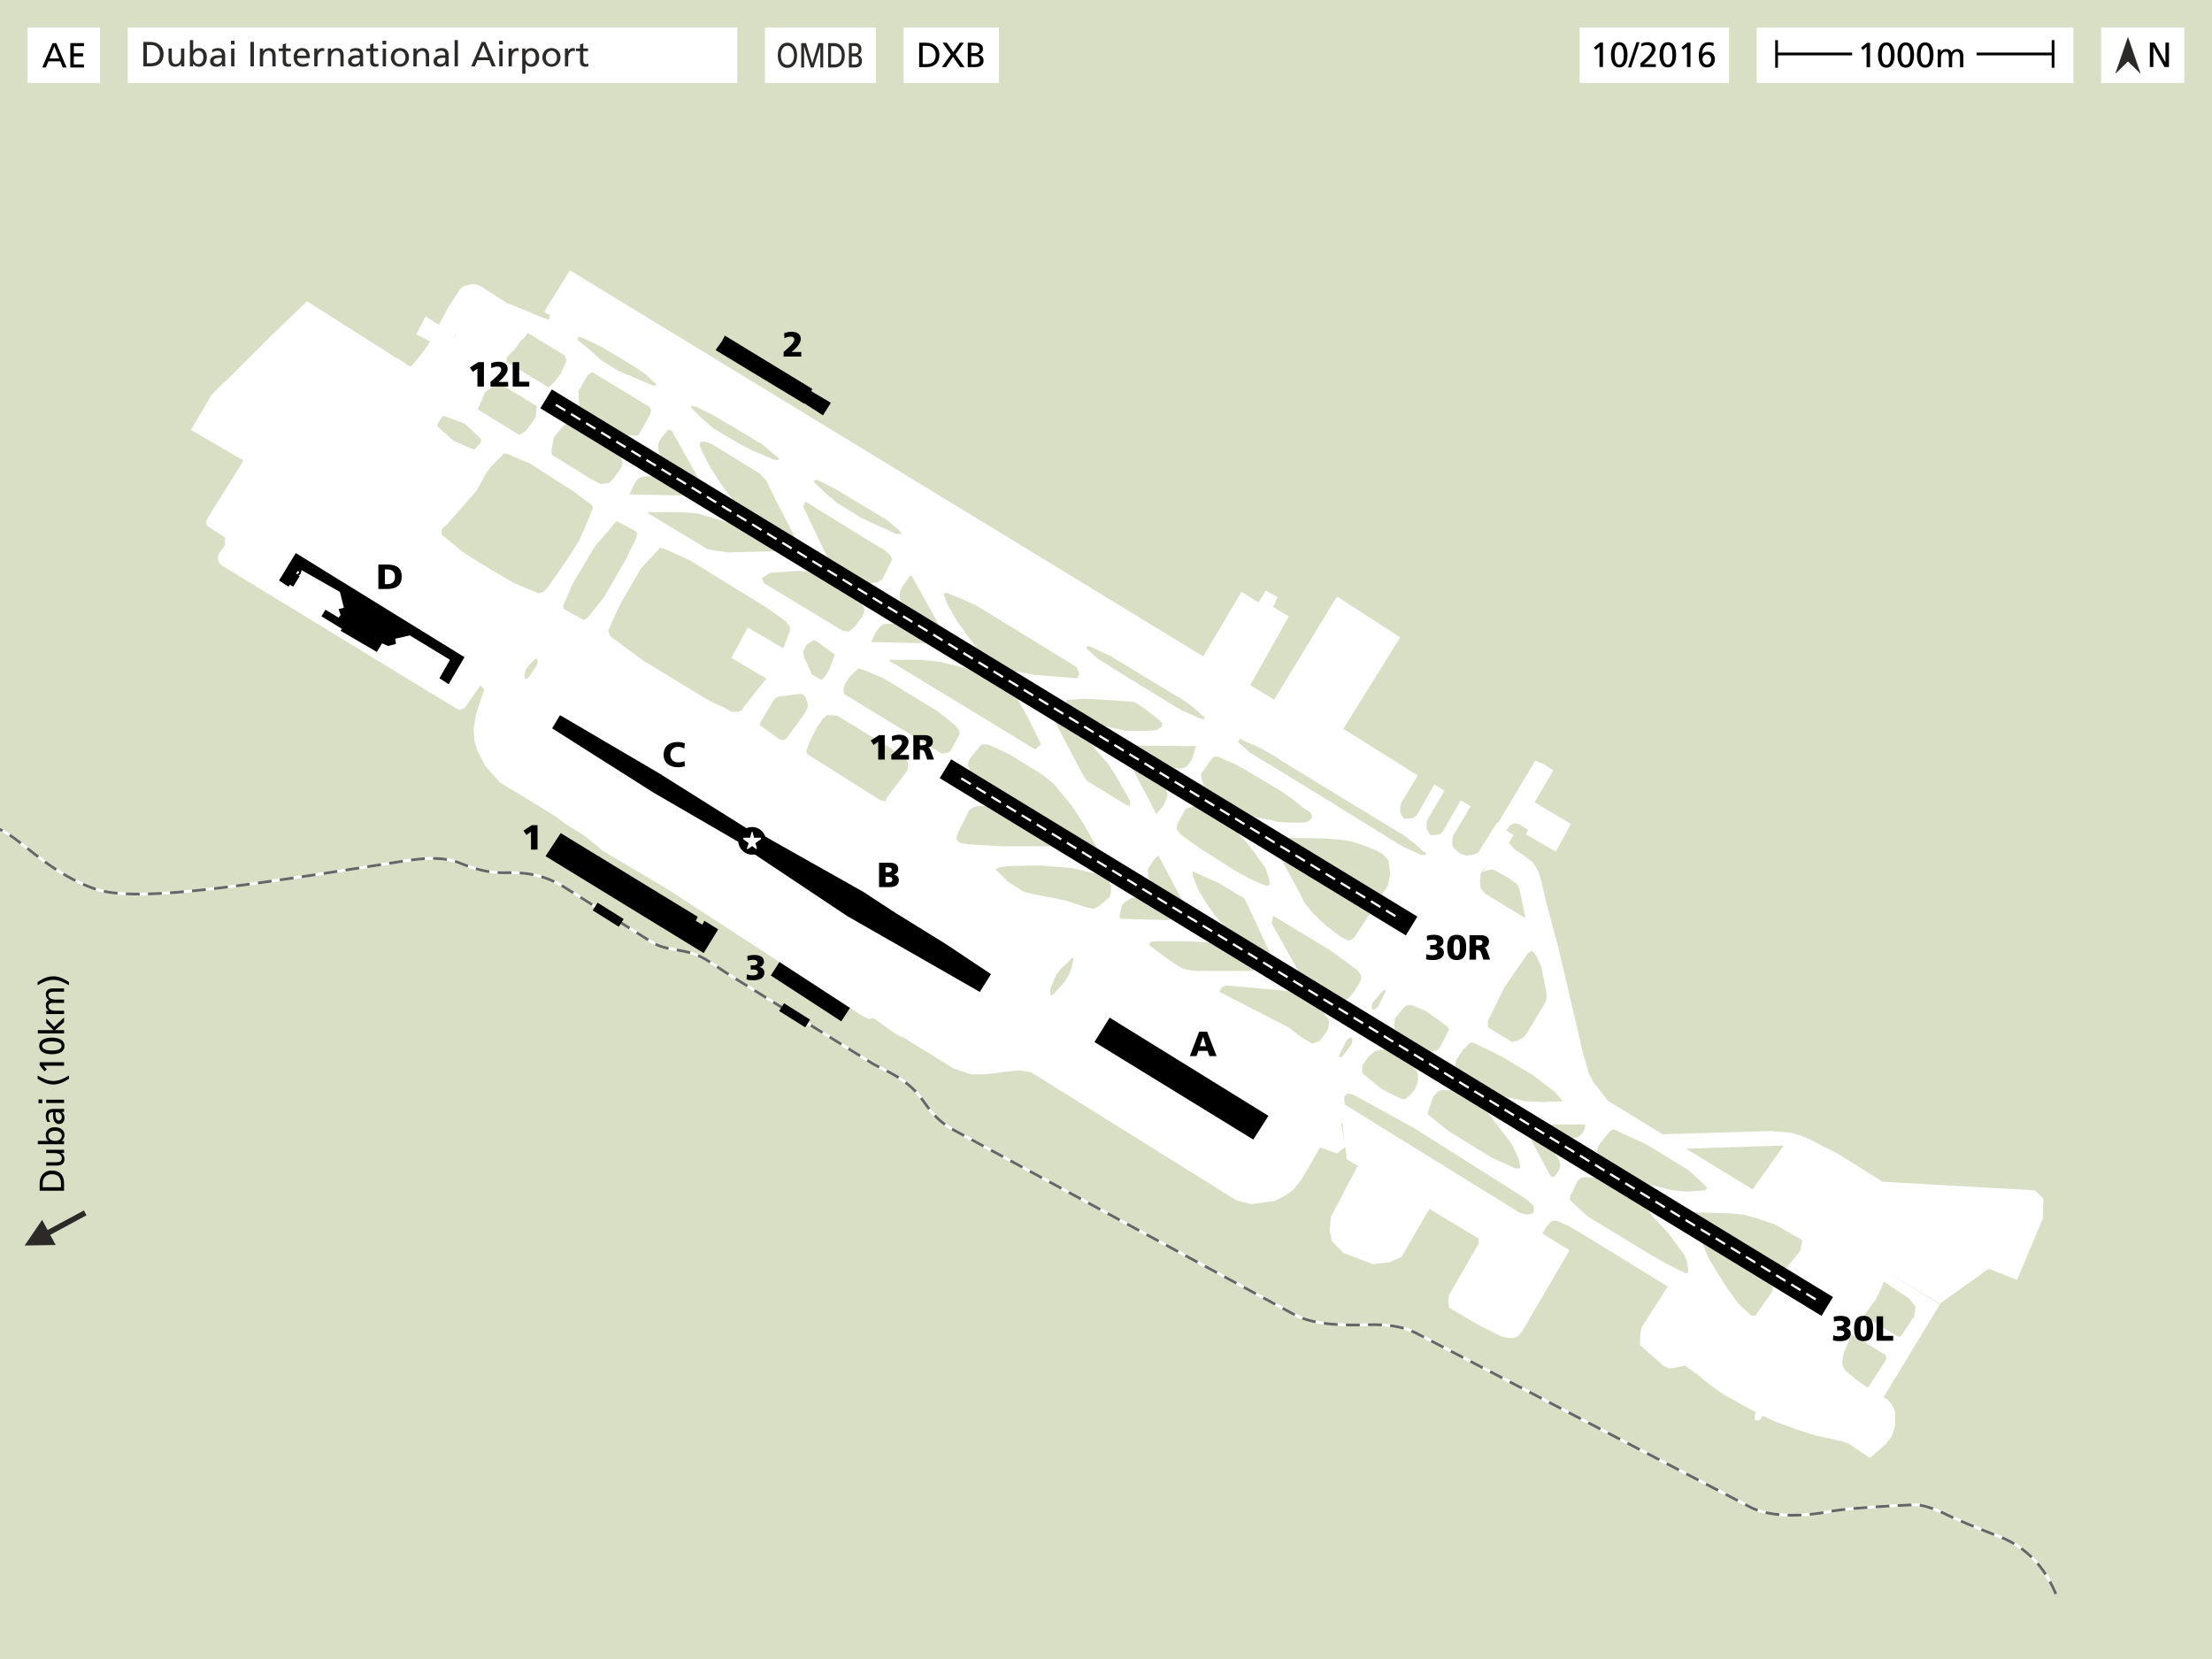 <?xml version="1.0" encoding="UTF-8"?>
<!DOCTYPE svg PUBLIC "-//W3C//DTD SVG 1.0//EN" "http://www.w3.org/TR/2001/REC-SVG-20010904/DTD/svg10.dtd">
<!-- Creator: CorelDRAW Home & Student X7 -->
<svg xmlns="http://www.w3.org/2000/svg" xml:space="preserve" width="400mm" height="300mm" version="1.0" style="shape-rendering:geometricPrecision; text-rendering:geometricPrecision; image-rendering:optimizeQuality; fill-rule:evenodd; clip-rule:evenodd"
viewBox="0 0 400000 300000"
 xmlns:xlink="http://www.w3.org/1999/xlink">
 <defs>
  <style type="text/css">
   <![CDATA[
    .str0 {stroke:black;stroke-width:500}
    .fil9 {fill:none}
    .fil10 {fill:#2B2A29}
    .fil5 {fill:black}
    .fil0 {fill:#D9DFC5}
    .fil7 {fill:#D9DFC5}
    .fil8 {fill:white}
    .fil6 {fill:#FEFEFE;fill-rule:nonzero}
    .fil11 {fill:#2B2A29;fill-rule:nonzero}
    .fil3 {fill:black;fill-rule:nonzero}
    .fil4 {fill:black;fill-rule:nonzero}
    .fil12 {fill:#666666;fill-rule:nonzero}
    .fil2 {fill:#D9DFC5;fill-rule:nonzero}
    .fil1 {fill:white;fill-rule:nonzero}
   ]]>
  </style>
 </defs>
 <g id="Ebene_x0020_1">
  <rect class="fil0" width="400000" height="300000"/>
  <path class="fil1" d="M91617 65445l7591 4623 871 -803 1311 -1668 1072 -2384 -412 -989 -6619 -4016 -358 477 -237 357 -596 477 -1073 1549 -953 954 -597 595 0 828zm13146 8006l8660 5275 1432 72 596 -119 477 -834 1549 -2741 238 -715 0 -357 -238 -358 -357 -357 -477 -239 -9567 -5804 -801 561 -1668 2859 119 2623 37 134zm14799 9014l6771 4124 -4804 -8625 -358 -238 -357 0 -1311 1549 -477 953 0 715 119 954 417 568zm12986 7910l11004 6702 22 -285 -3455 -6673 -1549 -3218 -1225 -1296 -8547 -5258 -596 -238 -834 -238 -477 0 -357 238 0 477 476 1191 1549 2979 2384 3576 1605 2043zm17166 10455l7635 4650 49 11 1429 -238 716 -476 1668 -3337 120 -358 -239 -596 -1192 -1072 -1073 -596 -13056 -8031 -290 166 -239 716 4171 8698 301 463zm13440 8186l6686 4072 -4816 -8669 -119 -238 -357 -119 -120 238 -1191 1668 -477 954 -119 834 239 834 274 426zm13568 8263l6863 4180 387 0 3336 597 7508 595 357 -834 -552 -1243 -17799 -10912 -1192 -595 -2740 -1192 -1788 -715 -477 238 238 715 596 1430 1669 2860 2026 2860 1568 2016zm16068 9787l6940 4227 1283 296 2741 595 2502 0 2741 -118 1192 -715 0 -596 -597 -596 -2621 -2026 -1072 -715 -787 -472 -2908 -243 -6077 -357 -3337 238 0 482zm12729 7753l6740 4105 909 53 953 -119 596 -357 834 -1192 715 -2383 -834 0 -9913 -107zm12197 7428l8739 5323 1251 345 2026 358 1311 356 2264 120 2383 0 953 -238 596 -596 0 -477 -357 -596 -1192 -715 -2026 -1668 -2264 -1550 -6197 -3693 -2145 -1192 -2025 -834 -716 -358 -714 0 -477 358 -1669 2383 -238 358 0 715 358 1072 119 477 20 52zm15209 9264l16954 10326 1064 -1648 477 -2146 -357 -2502 -986 -1084 -1279 -703 -2144 -834 -1669 -596 -1549 -358 -2145 -238 -2264 -119 -6102 -98zm14790 13679l-15952 -9716 3212 5907 953 1907 1430 1787 2503 2384 2503 1906 1549 775 953 -536 2849 -4414zm-23876 -14541l-7815 -4760 -354 0 -476 119 -716 238 -357 477 -1311 2503 0 834 834 953 1788 1311 1907 1310 6196 3933 2384 1311 2383 1073 953 238 358 -358 -238 -1310 -358 -1073 -238 -596 -1311 -1787 -834 -1192 -1192 -1549 -1603 -1675zm-12994 -7915l-6012 -3662 4283 8128 1310 -1550 597 -1430 119 -595 -297 -891zm-13677 -8330l-6398 -3897 -6 10 4886 9295 883 1397 7102 4322 714 238 0 -952 -2502 -4410 -1430 -2264 -1907 -2145 -1342 -1594zm-13188 -8033l-8514 -5185 -1147 -441 -4409 -1073 -953 -119 -2503 -238 -5481 0 -119 119 119 238 953 477 25282 15386 1054 -967 -2621 -5243 -1661 -2954zm-16506 -10052l-5745 -3500 -995 -58 -953 119 -596 357 -834 1073 -834 1787 9957 222zm-11738 -7150l-9488 -5779 -1958 -163 -5006 358 -1548 954 419 931 14238 8601 1072 120 1192 -954 1310 -1787 359 -953 -120 -597 -470 -731zm-15597 -9499l-8492 -5172 -1062 -327 -4409 -1311 -953 -119 -2503 -120 -5600 0 0 120 118 119 239 119 10545 6370 3517 542 8600 -221zm-16503 -10052l-5653 -3443 -863 -108 -1073 239 -715 238 -715 1192 -834 1668 9853 214zm-11486 -6996l-9751 -5939 -533 328 -1668 2025 -477 2384 70 834 5054 3098 1907 1192 1788 953 1549 -119 834 -834 1310 -1788 358 -953 -119 -715 -322 -466zm-15065 -9175l-7142 -4350 -470 168 -596 834 -1192 834 -476 1192 -358 834 -476 1073 7551 4628 1267 -815 1668 -2383 224 -2015zm-15397 -11714l754 -1236 -74 -44 -680 1280zm259281 183282l-6135 -3741 -1427 3405 -239 1310 0 715 239 715 357 477 2026 1668 1984 1408 3378 -5221 -183 -736zm-20433 -12460l-12702 -7746 1263 2948 3098 5004 2145 2980 2387 2196 711 -51 3098 -4409 0 -922zm-22663 -13820l-9478 -5780 -1702 -94 -715 119 -714 596 -1311 2741 -120 595 715 716 2623 2383 3336 2026 7627 4647 3098 1788 3575 1787 357 -119 119 -119 0 -596 -238 -1311 -477 -1192 -1310 -1787 -1550 -2145 -2859 -2979 -976 -1276zm-16705 -10187l-4456 -2717 3665 6791 239 119 239 120 238 -120 476 -595 358 -596 238 -834 -238 -953 -596 -954 -163 -261zm-12224 -7454l-6499 -3963 -1849 0 -596 238 -834 953 -953 2741 0 477 3694 2979 7746 4767 4409 2025 596 0 238 -118 0 -358 -238 -1192 -1192 -2621 -596 -834 -3926 -5094zm-13369 -8153l-5181 -3159 -880 80 -954 238 -1192 1073 -953 1429 -119 1073 119 477 3575 2859 3337 1669 476 119 477 -119 596 -596 1073 -1191 476 -1430 0 -1073 -238 -715 -612 -734zm-16328 -9957l-6064 -3698 -948 -149 -10607 -954 -595 358 -477 596 -54 217 12566 6456 2622 2026 1549 834 358 0 953 -358 1311 -1668 357 -834 120 -1191 -596 -954 -495 -681zm-12495 -7619l-8048 -4908 -174 -19 -3456 -239 -6077 0 -953 119 -239 596 3337 2503 2502 1668 1 1 -477 -358 834 476 1787 358 10725 0 238 -119 0 -78zm-15005 -9150l-6560 -4001 -480 120 -1192 715 -595 596 -478 1907 120 595 9057 239 128 -171zm-11226 -6846l-2173 -1326 -4485 -1072 -5959 -476 -5600 119 -1669 238 -596 358 2265 2264 2860 1788 1906 476 3098 596 2384 477 4052 1311 1191 238 1072 -596 1788 -1549 239 -715 0 -1311 -373 -820zm-10380 -6330l-11849 -7225 -398 -45 -1072 0 -834 239 -715 477 -2026 4052 -357 1191 715 715 1549 239 6077 357 8910 0zm-26839 -16367l-11851 -7226 -727 -121 -1191 0 -715 596 -1192 1787 -1311 2622 -477 1430 120 595 13227 8342 477 120 476 0 358 -716 3575 -4766 119 -715 0 -715 -358 -596 -530 -637zm-17699 -10792l-704 -430 -4304 538 -595 477 -2384 3932 -238 715 3456 2503 715 238 595 -238 3337 -4528 357 -716 239 -476 0 -596 -239 -715 -235 -704zm1209 -3937l1592 971 295 -24 595 -715 596 -953 834 -2146 239 -714 -3099 -2265 -714 -357 -1312 834 -596 1191 120 1073 834 1668 616 1437zm5779 3525l17660 10769 255 0 835 -119 476 -239 1668 -2979 0 -716 -238 -476 -715 -714 -2979 -2384 -9772 -5959 -3694 -1549 -834 -238 -1550 1430 -953 1429 -238 955 79 790zm22847 13932l23022 14039 -2571 -4571 -2026 -3099 -3337 -4051 -1907 -1549 -5958 -3694 -3813 -1788 -834 -119 -596 119 -2145 2622 -239 953 239 834 165 304zm32654 19912l5677 3463 -4295 -8068 -954 954 -952 1549 0 595 118 954 406 553zm13260 8087l8363 5099 17 -35 -4529 -9652 -326 -424 -4440 -2675 -4767 -2145 0 715 953 2503 1788 2979 1669 2264 1272 1371zm13402 8172l8476 5169 325 -54 596 -477 596 -715 1311 -2145 119 -715 -239 -596 -476 -595 -3575 -2622 -1669 -1192 -9956 -5998 -53 40 -119 596 -120 715 4784 8589zm17745 10821l6080 3708 587 0 834 -238 477 -596 834 -1668 715 -1431 -358 -595 -1787 -1311 -2025 -1430 -2623 -1072 -714 0 -477 237 -1788 2146 -119 953 0 834 364 463zm10839 6610l8405 5126 889 313 3336 716 3099 119 3098 -119 477 0 -1430 -1669 -4052 -3098 -5601 -3336 -5124 -2503 -595 0 -1312 1311 -1191 1787 -239 953 240 400zm16932 10325l4104 2503 294 0 715 -238 595 -477 359 -477 238 -596 118 -715 -6423 0zm8873 5411l8813 5374 535 179 3932 953 2622 239 3337 -239 357 -357 -239 -358 -3217 -2979 -2740 -1668 -4886 -2980 -4171 -1906 -1430 -715 -477 0 -477 357 -1787 2145 -477 953 0 597 305 405zm17177 10475l16649 10153 2573 -3158 238 -1192 112 -787 -4879 -2788 -3098 -1072 -2502 -715 -2622 -239 -6471 -202zm30704 18723l6235 3803 515 -158 2383 -3576 238 -1668 -1191 -1550 -4596 -3064 -171 681 -1191 2502 -2222 3030zm-59990 -66005l-708 413 -4290 6197 -2979 6078 0 1132 4352 2667 1010 -225 1073 -595 596 -715 3217 -5363 358 -834 0 -1072 -358 -1907 -595 -2860 -835 -1907 -841 -1009zm13812 27173l9803 6007 19650 -592 3813 358 2502 834 5839 2979 7984 5005 27528 1549 1549 1549 -119 3576 -4648 11082 -5124 -2026 -8818 6316 -11048 -6606 41 84 44 -33 10963 6674 -10217 16841 684 319 834 953 596 1311 0 2503 -596 1906 -1073 1431 -2860 2502 -3813 -2502 -1192 -477 -4885 -1073 -3695 -1191 -3575 -1312 -2264 -1072 -238 358 -119 238 -119 119 -239 119 -596 0 -119 -119 0 -715 239 -596 -5839 -3217 -2384 -1668 -2145 -1788 -2502 -1788 -2265 477 -715 0 -953 -477 -4171 -3694 0 -1191 119 -1311 239 -834 4647 -7269 -14538 -8938 -3218 -1907 -2026 -954 -834 -118 -596 238 -714 834 -751 1270 4921 3020 -8580 14658 -714 835 -716 357 -1191 0 -1073 -239 -4051 -2026 -5482 -3218 -119 -1072 119 -1192 5362 -9294 0 -931 -8919 -5360 -5023 8674 -2145 954 -3098 357 -5244 -2026 -2145 -2145 -357 -2026 238 -2383 4823 -9188 -1963 -1180 -283 -2229 -1504 1157 -3052 -1068 -3383 5835 -1430 1787 -1668 1192 -1669 834 -4290 596 -2741 -715 -37060 -23119 10 -16 -2275 -341 -2264 238 -1788 239 -2144 238 -2384 0 -3217 -1073 -9056 -5600 -1192 -477 -4171 -2979 -954 119 -1549 -835 -34797 -22641 -11678 -6912 -2979 -2502 -3933 -2503 -1549 -1192 -10129 -6196 -1549 -1668 -1192 -1431 -1310 -2502 -596 -2026 -120 -2264 477 -2622 1192 -3575 238 -714 -715 -716 -2740 3933 -358 238 -596 238 -834 -357 -42185 -25740 -477 -476 -238 -596 0 -716 238 -477 954 -1310 119 -477 -119 -1072 -2741 -1788 -477 -357 -119 -596 119 -477 6643 -10643 -9503 -5563 3504 -5956 -48 -121 2860 -2861 129 78 -10 -78 7627 -7626 3 0 6909 -6674 15610 9891 239 238 477 120 714 476 715 477 239 238 238 119 596 239 2263 -2740 1192 -1789 -2502 -1311 1668 -3217 2384 1549 1299 -2397 11 -106 715 -1191 1788 -2741 477 -477 1072 -357 953 -119 716 119 714 357 4648 2980 1311 476 5124 2146 715 238 477 0 119 -715 -477 -239 -596 -357 4648 -7508 114528 69817 6902 -11664 3099 1907 1311 -2145 2145 1192 -834 1787 2859 1669 -6975 12440 4323 2635 11352 -18650 11440 7388 -10314 16553 65 11 14658 9176 715 358 596 238 3575 2145 357 238 357 238 477 239 3575 2145 1430 1191 715 239 239 239 595 356 239 0 379 242 6770 -11323 1669 714 1550 1073 -3337 5720 1311 834 5243 3098 -2741 5005 -5363 -3098 358 -834 -1668 -1073 -716 -119 -833 358 -119 119 -596 834 1310 834 -834 1430 1072 1191 1788 1193 1549 1191 954 1668 357 1192 1073 4529 2144 7984 4410 18828 1072 3814 835 1668 2722 3403zm14056 8614l12020 7366 5640 -7943 -17660 577zm-61735 -1125l-446 -3503 -214 35 660 3468zm37916 -13472l486 -876 -2502 -1549 119 -1073 715 -2025 954 -1550 476 1550 238 1430 0 3217 -486 876zm-13337 -35077l-119 1430 119 1191 835 954 7269 4409 -1073 -5243 -476 -954 -1550 -1072 -2741 -1549 -953 119 -954 357 596 -953 47 -175 -881 1247 -119 239zm-126102 -40810l381 -1017 835 -2146 0 -715 -716 -953 -3456 -2503 -13942 -8580 -4766 -2145 -597 -118 -3455 3693 -3813 6554 -1073 2384 -1073 2383 358 954 5959 4409 10962 6673 1431 835 2383 1072 1311 715 1192 0 595 -358 477 -715 3939 -4948 -6322 -3751 2978 -5481 6412 3758z"/>
  <path class="fil2" d="M256545 139931l-3218 5362 -119 953 0 596 357 834 358 358 715 0 953 -119 596 -477 3336 -5839 -2978 -1668zm4766 2860l-3218 5482 -119 953 0 595 358 716 358 476 714 0 953 -119 597 -596 3336 -5839 -2979 -1668zm4647 2978l-3217 5363 -119 1072 0 597 357 714 1073 835 1073 357 1191 -119 953 -357 3575 -5720 -4886 -2742zm-128104 -65422l-8818 -5243 -3098 -1549 -715 -119 -239 0 0 357 2384 2265 1668 1429 4409 2622 2265 1192 4171 1787 714 119 239 -119 0 -238 -477 -358 -1549 -1310 -1192 -1073 238 238 -953 -596 953 596zm-22999 -13942l-6077 -3694 -3217 -1549 -716 -239 -357 119 0 477 2502 2026 1669 1549 3217 2026 1788 715 4170 1787 596 120 239 -120 0 -238 -477 -358 -1549 -1429 -1192 -835 -596 -357zm45165 27408l-8700 -5243 -3218 -1669 -595 -119 -357 119 0 238 2383 2265 1668 1430 4409 2741 2264 1072 4171 1907 953 0 0 -238 -476 -477 -1549 -1311 -1192 -953 239 238zm54101 32890l-13347 -8103 -3336 -1549 -596 -238 -358 118 0 358 2145 1907 5720 3574 9176 5601 3456 1550 715 119 120 -119 0 -238 -477 -358 -1550 -1430 -1072 -834 238 238 -834 -596zm14061 8699l3218 1907 -119 0 22880 13942 715 596 -119 -119 1072 834 1550 1430 477 239 0 238 -121 119 -833 0 -3337 -1549 -12512 -7746 -9295 -5720 -5720 -3455 -2145 -1907 119 -477 358 -119 595 357 3217 1430zm-148123 -60178l-954 1429 0 477 2980 2621 3336 1431 358 119 238 -239 953 -1072 0 -596 -238 -238 -2621 -2503 -3814 -1429 -119 0 -119 0zm11797 6911l4171 1788 2741 1787 4886 3098 2025 1549 1192 834 238 358 120 238 -358 954 -357 953 -1788 4052 -2026 3217 -3575 5124 -834 953 -476 120 -477 119 -834 -357 -3695 -1550 -5839 -3455 -3336 -2145 -3456 -2861 -358 -357 0 -477 119 -476 835 -715 4409 -5005 953 -1073 1907 -3456 834 -1072 1907 -1906 238 -358 477 0 357 119zm20020 12274l3098 1668 239 239 0 357 -358 1073 -1907 3813 -1787 3098 -2026 3456 -2860 3575 -357 239 -119 118 -358 0 -3456 -1906 -119 -239 0 -476 1788 -4052 4052 -6792 2144 -2383 1430 -1788 238 -119 239 0 119 119zm-14895 24667l-358 239 -1073 1072 -596 954 -118 715 0 595 357 119 357 -237 1431 -2027 238 -834 0 -357 -238 -239zm96763 54222l238 -120 119 120 0 238 -119 596 -238 953 -477 1192 -596 1072 -715 834 -1311 1431 -238 238 -357 119 -120 -119 0 -1073 358 -834 715 -1668 834 -1073 1430 -1311 477 -595zm56842 5957l-119 239 -1311 2622 -477 358 -476 119 -120 -239 0 -715 239 -476 1668 -1908 239 -237 238 0 119 237zm-8461 11679l120 -238 1191 -2503 477 -476 476 -119 120 238 0 715 -239 477 -1549 2026 -238 119 -358 0 0 -239zm2622 7031l-1072 -238 -597 595 0 597 120 834 31579 19543 1311 358 1191 -239 120 -715 -120 -715 -1311 -1192 -20377 -12870 -10844 -5958z"/>
  <polygon class="fil3" points="101389,150655 126176,165790 125819,166505 127010,167220 127368,166505 129870,168054 127249,172344 98649,154826 "/>
  <polygon class="fil3" points="197914,188432 200655,184022 229374,201778 226633,206068 "/>
  <polygon class="fil3" points="145123,72721 148818,75104 150248,72840 146434,70576 "/>
  <path class="fil3" d="M52996 103310l314 -43c8,203 46,341 113,416 67,75 161,112 280,112 87,0 163,-20 226,-60 64,-41 108,-95 132,-164 24,-69 36,-180 36,-332l0 -1823 351 0 0 1802c0,222 -27,393 -80,515 -54,121 -138,213 -255,277 -115,64 -251,96 -407,96 -232,0 -410,-67 -533,-200 -123,-134 -182,-332 -177,-596z"/>
  <polygon class="fil3" points="135709,150417 134518,152443 136782,153873 138093,151728 "/>
  <polygon class="fil3" points="101270,129324 119145,139811 135829,150298 134279,152681 118073,143267 99840,131708 "/>
  <polygon class="fil3" points="138331,151251 136424,154469 153227,165671 168242,174251 177179,179375 179205,176157 170983,170676 161926,165075 156087,161261 "/>
  <polygon class="fil3" points="53485,100010 83991,118838 81131,123724 79463,122651 81370,119315 74100,114905 71479,115501 71598,116455 70168,116812 69095,116335 68142,117885 61588,114071 61826,113714 58132,111450 58847,110258 61230,111688 61588,111211 61230,110139 62184,109900 61469,107040 54557,103108 54319,103585 53842,103227 53485,103823 54200,104180 53008,106087 52412,105730 52174,106087 50505,105015 50505,104895 "/>
  <polygon class="fil4" points="145362,72959 129394,63306 130585,61638 131062,60685 146911,70337 "/>
  <rect class="fil5" transform="matrix(1.841 1.198 -1.198 1.841 140955 173968)" width="6926" height="1317"/>
  <polygon class="fil4" points="99789,70422 256301,165748 254223,169154 97711,73828 "/>
  <polygon class="fil4" points="329386,237952 169931,140715 172009,137309 331464,234546 "/>
  <path class="fil6" d="M102322 74067l-208 341 -1706 -1039 208 -341 1706 1039zm150126 91436l-208 341 -1707 -1040 208 -341 1707 1040zm-2731 -1664l-208 341 -1706 -1040 208 -341 1706 1040zm-2730 -1663l-208 341 -1707 -1040 208 -341 1707 1040zm-2731 -1663l-208 341 -1706 -1040 208 -341 1706 1040zm-2730 -1663l-208 341 -1706 -1040 208 -341 1706 1040zm-2730 -1663l-208 341 -1706 -1040 208 -341 1706 1040zm-2730 -1663l-208 341 -1706 -1040 208 -341 1706 1040zm-2729 -1663l-208 341 -1706 -1040 208 -341 1706 1040zm-2730 -1663l-208 341 -1706 -1040 208 -341 1706 1040zm-2729 -1663l-208 341 -1706 -1040 208 -341 1706 1040zm-2730 -1663l-208 341 -1706 -1039 208 -341 1706 1039zm-2729 -1663l-208 341 -1706 -1039 208 -341 1706 1039zm-2730 -1662l-208 341 -1706 -1039 208 -341 1706 1039zm-2729 -1663l-208 341 -1706 -1039 208 -341 1706 1039zm-2730 -1662l-208 341 -1706 -1039 208 -341 1706 1039zm-2729 -1663l-208 341 -1706 -1039 208 -341 1706 1039zm-2730 -1662l-208 341 -1706 -1039 208 -341 1706 1039zm-2729 -1663l-208 341 -1706 -1039 208 -341 1706 1039zm-2730 -1662l-208 341 -1706 -1039 208 -341 1706 1039zm-2729 -1663l-208 341 -1706 -1039 208 -341 1706 1039zm-2730 -1662l-208 341 -1706 -1039 208 -341 1706 1039zm-2729 -1663l-208 341 -1706 -1039 208 -341 1706 1039zm-2730 -1662l-208 341 -1706 -1039 208 -341 1706 1039zm-2729 -1663l-208 341 -1706 -1039 208 -341 1706 1039zm-2730 -1662l-208 341 -1706 -1039 208 -341 1706 1039zm-2729 -1663l-208 341 -1706 -1039 208 -341 1706 1039zm-2730 -1662l-208 341 -1706 -1039 208 -341 1706 1039zm-2729 -1663l-208 341 -1706 -1039 208 -341 1706 1039zm-2730 -1662l-208 341 -1706 -1039 208 -341 1706 1039zm-2729 -1663l-208 341 -1706 -1039 208 -341 1706 1039zm-2730 -1662l-208 341 -1706 -1039 208 -341 1706 1039zm-2729 -1663l-208 341 -1706 -1039 208 -341 1706 1039zm-2730 -1662l-208 341 -1706 -1039 208 -341 1706 1039zm-2729 -1663l-208 341 -1706 -1039 208 -341 1706 1039zm-2730 -1662l-208 341 -1706 -1039 208 -341 1706 1039zm-2729 -1663l-208 341 -1706 -1039 208 -341 1706 1039zm-2730 -1662l-208 341 -1706 -1039 208 -341 1706 1039zm-2729 -1663l-208 341 -1706 -1039 208 -341 1706 1039zm-2730 -1662l-208 341 -1706 -1039 208 -341 1706 1039zm-2729 -1663l-208 341 -1706 -1039 208 -341 1706 1039zm-2730 -1662l-208 341 -1706 -1039 208 -341 1706 1039zm-2729 -1662l-208 341 -1706 -1039 208 -341 1706 1039zm-2730 -1662l-208 341 -1706 -1039 208 -341 1706 1039zm-2729 -1662l-208 341 -1706 -1039 208 -341 1706 1039zm-2730 -1662l-208 341 -1706 -1039 208 -341 1706 1039zm-2729 -1662l-208 341 -1706 -1039 208 -341 1706 1039zm-2730 -1662l-208 341 -1706 -1039 208 -341 1706 1039zm-2729 -1662l-208 341 -1706 -1039 208 -341 1706 1039zm-2730 -1662l-208 341 -1706 -1039 208 -341 1706 1039zm-2729 -1662l-208 341 -1706 -1039 208 -341 1706 1039zm-2730 -1662l-208 341 -1706 -1039 208 -341 1706 1039zm-2729 -1662l-208 341 -1706 -1039 208 -341 1706 1039zm-2730 -1662l-208 341 -1706 -1039 208 -341 1706 1039zm-2729 -1662l-208 341 -1706 -1039 208 -341 1706 1039zm-2729 -1662l-208 341 -1706 -1039 208 -341 1706 1039z"/>
  <path class="fil6" d="M326528 234107l208 -341 1705 1040 -208 341 -1705 -1040zm-152805 -93183l208 -341 1707 1040 -208 341 -1707 -1040zm2730 1664l208 -341 1706 1040 -208 341 -1706 -1040zm2730 1664l208 -341 1706 1040 -208 341 -1706 -1040zm2729 1664l208 -341 1706 1040 -208 341 -1706 -1040zm2730 1664l208 -341 1706 1040 -208 341 -1706 -1040zm2729 1664l208 -341 1706 1040 -208 341 -1706 -1040zm2730 1664l208 -341 1706 1040 -208 341 -1706 -1040zm2729 1664l208 -341 1706 1040 -208 341 -1706 -1040zm2730 1664l208 -341 1706 1040 -208 341 -1706 -1040zm2729 1664l208 -341 1706 1040 -208 341 -1706 -1040zm2729 1664l208 -341 1706 1040 -208 341 -1706 -1040zm2729 1664l208 -341 1706 1040 -208 341 -1706 -1040zm2729 1664l208 -341 1706 1040 -208 341 -1706 -1040zm2729 1664l208 -341 1706 1040 -208 341 -1706 -1040zm2729 1664l208 -341 1706 1040 -208 341 -1706 -1040zm2729 1664l208 -341 1706 1040 -208 341 -1706 -1040zm2729 1664l208 -341 1706 1040 -208 341 -1706 -1040zm2729 1664l208 -341 1705 1040 -208 341 -1705 -1040zm2728 1664l208 -341 1706 1040 -208 341 -1706 -1040zm2729 1664l208 -341 1705 1040 -208 341 -1705 -1040zm2728 1664l208 -341 1706 1040 -208 341 -1706 -1040zm2729 1664l208 -341 1705 1040 -208 341 -1705 -1040zm2728 1664l208 -341 1706 1040 -208 341 -1706 -1040zm2729 1664l208 -341 1705 1040 -208 341 -1705 -1040zm2728 1664l208 -341 1706 1040 -208 341 -1706 -1040zm2729 1664l208 -341 1705 1040 -208 341 -1705 -1040zm2728 1664l208 -341 1706 1040 -208 341 -1706 -1040zm2729 1664l208 -341 1705 1040 -208 341 -1705 -1040zm2728 1664l208 -341 1706 1040 -208 341 -1706 -1040zm2729 1664l208 -341 1705 1040 -208 341 -1705 -1040zm2728 1664l208 -341 1706 1040 -208 341 -1706 -1040zm2729 1664l208 -341 1705 1040 -208 341 -1705 -1040zm2728 1664l208 -341 1706 1040 -208 341 -1706 -1040zm2729 1664l208 -341 1705 1040 -208 341 -1705 -1040zm2728 1664l208 -341 1706 1040 -208 341 -1706 -1040zm2729 1664l208 -341 1705 1040 -208 341 -1705 -1040zm2728 1664l208 -341 1706 1040 -208 341 -1706 -1040zm2729 1664l208 -341 1705 1040 -208 341 -1705 -1040zm2728 1664l208 -341 1706 1040 -208 341 -1706 -1040zm2729 1664l208 -341 1705 1040 -208 341 -1705 -1040zm2728 1664l208 -341 1706 1040 -208 341 -1706 -1040zm2729 1664l208 -341 1705 1040 -208 341 -1705 -1040zm2728 1664l208 -341 1706 1040 -208 341 -1706 -1040zm2729 1664l208 -341 1705 1040 -208 341 -1705 -1040zm2728 1664l208 -341 1706 1040 -208 341 -1706 -1040zm2729 1664l208 -341 1705 1040 -208 341 -1705 -1040zm2728 1664l208 -341 1706 1040 -208 341 -1706 -1040zm2729 1664l208 -341 1705 1040 -208 341 -1705 -1040zm2728 1664l208 -341 1705 1040 -208 341 -1705 -1040zm2728 1664l208 -341 1705 1040 -208 341 -1705 -1040zm2728 1664l208 -341 1705 1040 -208 341 -1705 -1040zm2728 1664l208 -341 1705 1040 -208 341 -1705 -1040zm2728 1664l208 -341 1705 1040 -208 341 -1705 -1040zm2728 1664l208 -341 1705 1040 -208 341 -1705 -1040zm2728 1664l208 -341 1705 1040 -208 341 -1705 -1040zm2728 1664l208 -341 1705 1040 -208 341 -1705 -1040z"/>
  <rect class="fil7" width="400000" height="20000"/>
  <polygon class="fil8" points="23095,5000 133330,5000 133330,15000 23095,15000 "/>
  <polygon class="fil8" points="317654,5000 374944,5000 374944,15000 317654,15000 "/>
  <polygon class="fil8" points="379945,5000 395000,5000 395000,15000 379945,15000 "/>
  <polygon class="fil8" points="285647,5000 312652,5000 312652,15000 285647,15000 "/>
  <path class="fil9 str0" d="M321261 9759l13661 0m22500 0l13839 0"/>
  <line class="fil9 str0" x1="321261" y1="7259" x2="321261" y2= "12259" />
  <line class="fil9 str0" x1="371261" y1="7259" x2="371261" y2= "12259" />
  <polygon class="fil10" points="387106,13352 384807,6662 382509,13352 384807,11119 "/>
  <polygon class="fil8" points="163395,5000 180645,5000 180645,15000 163395,15000 "/>
  <polygon class="fil8" points="5000,5000 18095,5000 18095,15000 5000,15000 "/>
  <polygon class="fil8" points="138330,5000 158395,5000 158395,15000 138330,15000 "/>
  <path class="fil11" d="M25928 11996l1302 0c1455,0 2353,-765 2353,-2245 0,-1360 -1044,-2169 -2353,-2169l-1302 0 0 4414zm632 -3858l740 0c910,0 1612,607 1612,1638 0,1138 -600,1663 -1688,1663l-664 0 0 -3301z"/>
  <path id="1" class="fil11" d="M33326 8771l-594 0 0 1492c0,784 -304,1328 -980,1328 -519,-32 -683,-398 -683,-1151l0 -1669 -595 0 0 1916c0,866 373,1385 1208,1385 449,0 879,-222 1056,-589l13 0 0 513 575 0 0 -3225z"/>
  <path id="2" class="fil11" d="M34338 11996l569 0 0 -456 13 0c158,241 525,532 1100,532 974,0 1385,-860 1385,-1746 0,-866 -455,-1631 -1391,-1631 -563,0 -886,221 -1069,518l-13 0 0 -1960 -594 0 0 4743zm2435 -1625c12,505 -253,1220 -892,1220 -670,0 -949,-664 -949,-1202 0,-600 310,-1214 955,-1214 645,0 898,614 886,1196z"/>
  <path id="3" class="fil11" d="M38385 9504c240,-202 601,-329 936,-329 594,0 797,285 797,841 -234,-12 -399,-12 -633,-12 -613,0 -1498,253 -1498,1062 0,702 487,1006 1182,1006 544,0 860,-298 999,-494l13 0 0 418 556 0c-12,-95 -25,-266 -25,-633l0 -1334c0,-879 -373,-1334 -1296,-1334 -411,0 -765,126 -1063,303l32 506zm1733 1240c0,480 -310,847 -898,847 -272,0 -601,-183 -601,-525 0,-569 797,-620 1119,-620 127,0 253,13 380,13l0 285z"/>
  <path id="4" class="fil11" d="M41794 11996l594 0 0 -3225 -594 0 0 3225zm632 -4617l-670 0 0 671 670 0 0 -671z"/>
  <polygon id="5" class="fil11" points="45290,11996 45923,11996 45923,7582 45290,7582 "/>
  <path id="6" class="fil11" d="M46991 11996l595 0 0 -1493c0,-784 303,-1328 980,-1328 518,32 683,399 683,1151l0 1670 594 0 0 -1916c0,-867 -373,-1385 -1208,-1385 -449,0 -879,221 -1056,588l-12 0 0 -512 -576 0 0 3225z"/>
  <path id="7" class="fil11" d="M52569 8771l-854 0 0 -936 -594 189 0 747 -728 0 0 480 728 0 0 1885c0,645 379,936 992,936 190,0 373,-51 506,-89l0 -506c-88,57 -221,114 -404,114 -272,0 -500,-202 -500,-575l0 -1765 854 0 0 -480z"/>
  <path id="8" class="fil11" d="M55787 11268c-145,121 -600,323 -992,323 -563,0 -1063,-436 -1063,-1075l2302 0c0,-1037 -348,-1821 -1423,-1821 -910,0 -1511,676 -1511,1631 0,1050 525,1746 1669,1746 531,0 791,-127 1018,-209l0 -595zm-2055 -1195c44,-417 285,-898 867,-898 512,0 803,405 803,898l-1670 0z"/>
  <path id="9" class="fil11" d="M56831 11996l594 0 0 -1467c0,-810 348,-1316 879,-1316 101,0 221,13 329,57l0 -531c-127,-25 -215,-44 -392,-44 -342,0 -683,240 -841,575l-13 0 0 -499 -556 0 0 3225z"/>
  <path id="10" class="fil11" d="M59291 11996l594 0 0 -1493c0,-784 303,-1328 980,-1328 519,32 683,399 683,1151l0 1670 594 0 0 -1916c0,-867 -373,-1385 -1207,-1385 -449,0 -879,221 -1056,588l-13 0 0 -512 -575 0 0 3225z"/>
  <path id="11" class="fil11" d="M63338 9504c240,-202 600,-329 935,-329 595,0 797,285 797,841 -234,-12 -398,-12 -632,-12 -613,0 -1499,253 -1499,1062 0,702 487,1006 1183,1006 544,0 860,-298 999,-494l12 0 0 418 557 0c-13,-95 -25,-266 -25,-633l0 -1334c0,-879 -373,-1334 -1297,-1334 -411,0 -765,126 -1062,303l32 506zm1732 1240c0,480 -310,847 -898,847 -272,0 -600,-183 -600,-525 0,-569 796,-620 1119,-620 126,0 253,13 379,13l0 285z"/>
  <path id="12" class="fil11" d="M68384 8771l-854 0 0 -936 -594 189 0 747 -727 0 0 480 727 0 0 1885c0,645 379,936 993,936 189,0 373,-51 505,-89l0 -506c-88,57 -221,114 -404,114 -272,0 -500,-202 -500,-575l0 -1765 854 0 0 -480z"/>
  <path id="13" class="fil11" d="M69206 11996l594 0 0 -3225 -594 0 0 3225zm632 -4617l-670 0 0 671 670 0 0 -671z"/>
  <path id="14" class="fil11" d="M70673 10383c0,923 670,1689 1644,1689 967,0 1638,-766 1638,-1689 0,-980 -658,-1688 -1638,-1688 -987,0 -1644,708 -1644,1688zm632 0c0,-613 373,-1208 1012,-1208 632,0 1005,595 1005,1208 0,576 -309,1208 -1005,1208 -702,0 -1012,-632 -1012,-1208z"/>
  <path id="15" class="fil11" d="M74752 11996l594 0 0 -1493c0,-784 303,-1328 980,-1328 519,32 683,399 683,1151l0 1670 594 0 0 -1916c0,-867 -373,-1385 -1207,-1385 -449,0 -879,221 -1056,588l-13 0 0 -512 -575 0 0 3225z"/>
  <path id="16" class="fil11" d="M78799 9504c240,-202 600,-329 935,-329 595,0 797,285 797,841 -234,-12 -398,-12 -632,-12 -613,0 -1499,253 -1499,1062 0,702 487,1006 1183,1006 544,0 860,-298 999,-494l12 0 0 418 557 0c-13,-95 -25,-266 -25,-633l0 -1334c0,-879 -373,-1334 -1297,-1334 -411,0 -765,126 -1062,303l32 506zm1732 1240c0,480 -310,847 -898,847 -272,0 -600,-183 -600,-525 0,-569 796,-620 1119,-620 126,0 253,13 379,13l0 285z"/>
  <polygon id="17" class="fil11" points="82207,11996 82801,11996 82801,7253 82207,7253 "/>
  <path id="18" class="fil11" d="M85217 11996l664 0 449 -1113 2163 0 448 1113 690 0 -1866 -4414 -664 0 -1884 4414zm3073 -1632l-1758 0 879 -2188 879 2188z"/>
  <path id="19" class="fil11" d="M90288 11996l595 0 0 -3225 -595 0 0 3225zm633 -4617l-671 0 0 671 671 0 0 -671z"/>
  <path id="20" class="fil11" d="M91970 11996l595 0 0 -1467c0,-810 348,-1316 879,-1316 101,0 221,13 329,57l0 -531c-127,-25 -215,-44 -392,-44 -342,0 -683,240 -841,575l-13 0 0 -499 -557 0 0 3225z"/>
  <path id="21" class="fil11" d="M94430 13324l595 0 0 -1771 12 0c184,297 506,519 1075,519 974,0 1385,-860 1385,-1746 0,-866 -455,-1631 -1391,-1631 -569,0 -936,291 -1094,531l-13 0 0 -455 -569 0 0 4553zm2435 -2953c12,505 -253,1220 -892,1220 -670,0 -948,-664 -948,-1202 0,-600 309,-1214 954,-1214 645,0 898,614 886,1196z"/>
  <path id="22" class="fil11" d="M98079 10383c0,923 670,1689 1644,1689 968,0 1638,-766 1638,-1689 0,-980 -658,-1688 -1638,-1688 -986,0 -1644,708 -1644,1688zm632 0c0,-613 373,-1208 1012,-1208 632,0 1005,595 1005,1208 0,576 -309,1208 -1005,1208 -702,0 -1012,-632 -1012,-1208z"/>
  <path id="23" class="fil11" d="M102158 11996l594 0 0 -1467c0,-810 348,-1316 879,-1316 101,0 221,13 329,57l0 -531c-127,-25 -215,-44 -392,-44 -342,0 -683,240 -841,575l-13 0 0 -499 -556 0 0 3225z"/>
  <path id="24" class="fil11" d="M106331 8771l-854 0 0 -936 -594 189 0 747 -727 0 0 480 727 0 0 1885c0,645 379,936 993,936 190,0 373,-51 506,-89l0 -506c-89,57 -222,114 -405,114 -272,0 -500,-202 -500,-575l0 -1765 854 0 0 -480z"/>
  <polygon class="fil4" points="337535,12161 338167,12161 338167,7747 337605,7747 336523,8633 336858,9056 337535,8475 "/>
  <path id="1" class="fil4" d="M339609 9954c0,968 278,2283 1499,2283 1220,0 1498,-1315 1498,-2283 0,-967 -278,-2283 -1498,-2283 -1221,0 -1499,1316 -1499,2283zm670 0c0,-556 102,-1764 829,-1764 727,0 828,1208 828,1764 0,550 -69,1765 -828,1765 -759,0 -829,-1215 -829,-1765z"/>
  <path id="2" class="fil4" d="M343125 9954c0,968 278,2283 1499,2283 1220,0 1498,-1315 1498,-2283 0,-967 -278,-2283 -1498,-2283 -1221,0 -1499,1316 -1499,2283zm670 0c0,-556 101,-1764 829,-1764 727,0 828,1208 828,1764 0,550 -69,1765 -828,1765 -759,0 -829,-1215 -829,-1765z"/>
  <path id="3" class="fil4" d="M346641 9954c0,968 278,2283 1499,2283 1220,0 1498,-1315 1498,-2283 0,-967 -278,-2283 -1498,-2283 -1221,0 -1499,1316 -1499,2283zm670 0c0,-556 101,-1764 829,-1764 727,0 828,1208 828,1764 0,550 -70,1765 -828,1765 -759,0 -829,-1215 -829,-1765z"/>
  <path id="4" class="fil4" d="M350397 12161l595 0 0 -1625c0,-601 240,-1195 847,-1195 480,0 575,499 575,898l0 1922 595 0 0 -1625c0,-601 240,-1195 847,-1195 481,0 575,499 575,898l0 1922 595 0 0 -2068c0,-702 -297,-1233 -1119,-1233 -291,0 -778,165 -999,626 -171,-436 -544,-626 -917,-626 -475,0 -797,171 -1025,544l-12 0 0 -468 -557 0 0 3225z"/>
  <polygon class="fil4" points="388762,12120 389395,12120 389395,8490 389407,8490 391405,12120 392215,12120 392215,7706 391582,7706 391582,11260 391570,11260 389622,7706 388762,7706 "/>
  <polygon class="fil4" points="289236,12120 289869,12120 289869,7706 289306,7706 288225,8591 288560,9015 289236,8433 "/>
  <path id="1" class="fil4" d="M291311 9913c0,967 278,2283 1498,2283 1221,0 1499,-1316 1499,-2283 0,-968 -278,-2283 -1499,-2283 -1220,0 -1498,1315 -1498,2283zm670 0c0,-557 101,-1765 828,-1765 727,0 829,1208 829,1765 0,550 -70,1764 -829,1764 -759,0 -828,-1214 -828,-1764z"/>
  <polygon id="2" class="fil4" points="294409,12196 294966,12196 296483,7630 295927,7630 "/>
  <path id="3" class="fil4" d="M296641 12120l2795 0 0 -519 -2118 0c215,-196 531,-461 778,-708 487,-487 1277,-1271 1277,-2005 0,-828 -639,-1258 -1435,-1258 -399,0 -791,101 -1158,259l64 544c240,-133 619,-285 1011,-285 481,0 848,291 848,702 0,715 -784,1430 -1271,1885 -279,259 -563,506 -791,708l0 677z"/>
  <path id="4" class="fil4" d="M300100 9913c0,967 278,2283 1499,2283 1220,0 1499,-1316 1499,-2283 0,-968 -279,-2283 -1499,-2283 -1221,0 -1499,1315 -1499,2283zm671 0c0,-557 101,-1765 828,-1765 727,0 828,1208 828,1765 0,550 -69,1764 -828,1764 -759,0 -828,-1214 -828,-1764z"/>
  <polygon id="5" class="fil4" points="305058,12120 305690,12120 305690,7706 305127,7706 304046,8591 304381,9015 305058,8433 "/>
  <path id="6" class="fil4" d="M309902 7769c-158,-69 -607,-139 -911,-139 -1397,0 -1789,1252 -1789,2447 0,1006 253,2119 1486,2119 803,0 1416,-551 1416,-1461 0,-791 -474,-1391 -1328,-1391 -367,0 -670,113 -967,404l-13 7c13,-848 411,-1607 1233,-1607 285,0 557,64 784,184l89 -563zm-468 2978c0,475 -253,930 -784,930 -519,0 -778,-512 -778,-930 0,-493 297,-885 822,-885 499,0 740,474 740,885z"/>
  <path class="fil4" d="M166219 12141l1303 0c1454,0 2352,-765 2352,-2245 0,-1360 -1043,-2169 -2352,-2169l-1303 0 0 4414zm632 -3858l740 0c911,0 1613,607 1613,1638 0,1138 -601,1663 -1689,1663l-664 0 0 -3301z"/>
  <polygon id="1" class="fil4" points="170310,12141 171069,12141 172328,10269 173630,12141 174427,12141 172796,9833 174282,7727 173561,7727 172391,9422 171215,7727 170456,7727 171936,9845 "/>
  <path id="2" class="fil4" d="M175003 12141l1176 0c898,0 1682,-228 1682,-1177 0,-619 -424,-1011 -1025,-1062l0 -13c557,-139 911,-442 911,-1049 0,-816 -632,-1113 -1549,-1113l-1195 0 0 4414zm632 -2011l411 0c544,0 1144,95 1144,778 0,594 -512,714 -1081,714l-474 0 0 -1492zm0 -1885l664 0c367,0 816,133 816,658 0,651 -519,708 -1132,708l-348 0 0 -1366z"/>
  <path class="fil4" d="M7632 12207l664 0 449 -1113 2163 0 448 1113 690 0 -1866 -4414 -664 0 -1884 4414zm3073 -1631l-1758 0 879 -2188 879 2188z"/>
  <polygon id="1" class="fil4" points="12716,12207 15189,12207 15189,11651 13348,11651 13348,10196 15024,10196 15024,9640 13348,9640 13348,8350 15189,8350 15189,7793 12716,7793 "/>
  <path class="fil11" d="M141200 10000c0,-898 395,-1733 1196,-1727 801,-6 1196,829 1196,1727 0,879 -359,1726 -1196,1726 -837,0 -1196,-847 -1196,-1726zm-551 0c0,1340 640,2283 1747,2283 1107,0 1747,-943 1747,-2283 0,-1309 -645,-2283 -1747,-2283 -1102,0 -1747,974 -1747,2283z"/>
  <polygon id="1" class="fil11" points="144887,12207 145406,12207 145406,8387 145417,8387 146618,12207 147127,12207 148329,8387 148339,8387 148339,12207 148859,12207 148859,7793 148001,7793 146883,11460 145744,7793 144887,7793 "/>
  <path id="2" class="fil11" d="M149758 12207l1071 0c1196,0 1935,-765 1935,-2245 0,-1360 -858,-2169 -1935,-2169l-1071 0 0 4414zm520 -3858l609 0c748,0 1325,607 1325,1638 0,1138 -493,1663 -1388,1663l-546 0 0 -3301z"/>
  <path id="3" class="fil11" d="M153512 12207l967 0c739,0 1383,-228 1383,-1177 0,-619 -348,-1011 -842,-1062l0 -13c458,-139 749,-442 749,-1049 0,-816 -520,-1113 -1274,-1113l-983 0 0 4414zm520 -2011l338 0c447,0 941,95 941,778 0,594 -421,714 -889,714l-390 0 0 -1492zm0 -1885l546 0c302,0 671,133 671,658 0,651 -426,708 -931,708l-286 0 0 -1366z"/>
  <g id="_319736984">
   <path class="fil5" d="M136002 149550l0 0c1375,0 2500,1125 2500,2500l0 0c0,1375 -1125,2500 -2500,2500l0 0c-1375,0 -2500,-1125 -2500,-2500l0 0c0,-1375 1125,-2500 2500,-2500z"/>
   <polygon class="fil1" points="135296,153517 135031,153517 135384,152458 134413,151753 134413,151488 135648,151488 135913,150429 136090,150429 136354,151488 137589,151488 137589,151753 136619,152458 136884,153517 136707,153517 136001,152988 "/>
  </g>
  <polygon class="fil4" points="86331,69899 87508,69899 87508,65485 86471,65485 84972,66459 85497,67256 86331,66661 "/>
  <path id="1" class="fil4" d="M88696 69899l3194 0 0 -835 -1746 0 317 -272c417,-360 1346,-1226 1346,-2086 0,-879 -708,-1297 -1694,-1297 -259,0 -677,32 -1309,260l44 916c272,-158 778,-303 1157,-303 354,0 626,164 626,556 0,595 -1037,1442 -1935,2220l0 841z"/>
  <polygon id="2" class="fil4" points="92712,69899 95709,69899 95709,69026 93888,69026 93888,65485 92712,65485 "/>
  <path class="fil4" d="M258071 170091c253,-114 632,-177 1024,-177 354,0 759,82 759,505 0,361 -449,487 -721,487 -164,0 -303,7 -506,-12l0 784c140,-7 304,-13 494,-13 278,0 803,51 803,506 0,455 -544,563 -892,563 -417,0 -809,-44 -1094,-209l-57 930c316,113 797,151 1290,151 860,0 1929,-284 1929,-1372 0,-550 -348,-898 -879,-1005l0 -13c487,-133 809,-461 809,-967 0,-961 -910,-1208 -1732,-1208 -487,0 -879,63 -1284,183l57 867z"/>
  <path id="1" class="fil4" d="M263421 173606c1460,0 1713,-1138 1713,-2282 0,-1145 -253,-2283 -1713,-2283 -1461,0 -1714,1138 -1714,2283 0,1144 253,2282 1714,2282zm0 -796c-532,0 -576,-784 -576,-1486 0,-702 44,-1486 576,-1486 531,0 575,784 575,1486 0,702 -44,1486 -575,1486z"/>
  <path id="2" class="fil4" d="M265735 173531l1176 0 0 -1746 247 0c436,0 588,190 828,949l253 797 1227 0 -430 -1202c-222,-537 -247,-873 -626,-974l0 -12c569,-133 847,-525 847,-1113 0,-759 -639,-1113 -1423,-1113l-2099 0 0 4414zm1176 -3579l310 0c449,0 860,75 860,486 0,500 -481,513 -860,513l-310 0 0 -999z"/>
  <polygon class="fil4" points="158813,137356 159989,137356 159989,132942 158952,132942 157454,133916 157979,134712 158813,134118 "/>
  <path id="1" class="fil4" d="M161178 137356l3194 0 0 -835 -1746 0 316 -272c418,-360 1347,-1227 1347,-2087 0,-879 -708,-1296 -1694,-1296 -260,0 -677,32 -1309,259l44 917c272,-158 778,-303 1157,-303 354,0 626,164 626,556 0,595 -1037,1442 -1935,2220l0 841z"/>
  <path id="2" class="fil4" d="M165162 137356l1176 0 0 -1746 247 0c436,0 588,190 828,949l253 797 1227 0 -430 -1202c-222,-537 -247,-872 -626,-974l0 -12c569,-133 847,-525 847,-1113 0,-759 -639,-1113 -1423,-1113l-2099 0 0 4414zm1176 -3579l310 0c449,0 860,75 860,487 0,499 -481,512 -860,512l-310 0 0 -999z"/>
  <path class="fil4" d="M331652 239003c252,-114 632,-177 1024,-177 354,0 759,82 759,506 0,360 -449,487 -721,487 -165,0 -304,6 -506,-13l0 784c139,-6 304,-13 493,-13 278,0 803,51 803,506 0,456 -544,563 -891,563 -418,0 -810,-44 -1094,-209l-57 930c316,114 797,152 1290,152 860,0 1928,-285 1928,-1373 0,-550 -347,-897 -879,-1005l0 -13c487,-132 810,-461 810,-967 0,-961 -911,-1208 -1733,-1208 -487,0 -879,63 -1283,184l57 866z"/>
  <path id="1" class="fil4" d="M337001 242519c1461,0 1714,-1139 1714,-2283 0,-1145 -253,-2283 -1714,-2283 -1461,0 -1714,1138 -1714,2283 0,1144 253,2283 1714,2283zm0 -797c-531,0 -575,-784 -575,-1486 0,-702 44,-1486 575,-1486 531,0 576,784 576,1486 0,702 -45,1486 -576,1486z"/>
  <polygon id="2" class="fil4" points="339347,242443 342344,242443 342344,241570 340523,241570 340523,238029 339347,238029 "/>
  <path class="fil4" d="M141698 64482l3193 0 0 -835 -1745 0 316 -272c418,-360 1347,-1227 1347,-2087 0,-879 -708,-1296 -1694,-1296 -260,0 -677,32 -1309,259l44 917c272,-158 778,-303 1157,-303 354,0 626,164 626,556 0,595 -1037,1442 -1935,2220l0 841z"/>
  <polygon class="fil4" points="96023,153633 97199,153633 97199,149219 96162,149219 94663,150193 95188,150990 96023,150396 "/>
  <path class="fil4" d="M135191 173741c253,-114 633,-177 1025,-177 354,0 759,82 759,506 0,360 -449,487 -721,487 -165,0 -304,6 -506,-13l0 784c139,-6 303,-12 493,-12 278,0 803,50 803,506 0,455 -544,562 -891,562 -418,0 -810,-44 -1094,-208l-57 929c316,114 796,152 1290,152 860,0 1928,-285 1928,-1372 0,-550 -347,-898 -879,-1006l0 -12c487,-133 810,-462 810,-968 0,-961 -911,-1208 -1733,-1208 -487,0 -879,64 -1284,184l57 866z"/>
  <path class="fil4" d="M215169 190973l1195 0 348 -942 1657 0 328 942 1290 0 -1701 -4414 -1441 0 -1676 4414zm2921 -1777l-1106 0 569 -1726 12 0 525 1726z"/>
  <path class="fil4" d="M158962 160421l1859 0c790,0 1720,-221 1720,-1277 0,-537 -304,-854 -892,-974l0 -12c493,-165 778,-475 778,-1031 0,-759 -614,-1119 -1436,-1119l-2029 0 0 4413zm1176 -1871l360 0c405,0 866,44 866,525 0,449 -448,512 -878,512l-348 0 0 -1037zm0 -1708l341 0c392,0 772,38 772,443 0,373 -399,468 -784,468l-329 0 0 -911z"/>
  <path class="fil4" d="M123789 137643c-323,126 -715,227 -1100,227 -860,0 -1474,-524 -1474,-1391 0,-822 544,-1429 1379,-1429 405,0 771,101 1151,310l95 -955c-424,-126 -860,-227 -1309,-227 -1455,0 -2530,765 -2530,2301 0,1670 1360,2264 2536,2264 601,0 974,-95 1309,-177l-57 -923z"/>
  <path class="fil4" d="M68419 106505l1606 0c1505,0 2612,-576 2612,-2226 0,-1707 -1075,-2188 -2612,-2188l-1606 0 0 4414zm1176 -3541l456 0c860,0 1372,455 1372,1334 0,879 -493,1334 -1372,1334l-456 0 0 -2668z"/>
  <polygon class="fil9" points="20000,160712 20000,243686 0,243686 0,160712 "/>
  <path class="fil4" d="M11583 215319l0 -1303c0,-1454 -766,-2352 -2245,-2352 -1360,0 -2169,1043 -2169,2352l0 1303 4414 0zm-3858 -633l0 -739c0,-911 607,-1613 1638,-1613 1138,0 1663,601 1663,1688l0 664 -3301 0z"/>
  <path id="1" class="fil4" d="M8358 207920l0 595 1492 0c784,0 1328,303 1328,980 -32,518 -399,683 -1151,683l-1669 0 0 594 1916 0c866,0 1384,-373 1384,-1208 0,-449 -221,-879 -588,-1056l0 -12 513 0 0 -576 -3225 0z"/>
  <path id="2" class="fil4" d="M11583 206908l0 -569 -456 0 0 -12c241,-158 531,-525 531,-1101 0,-973 -860,-1384 -1745,-1384 -866,0 -1631,455 -1631,1391 0,563 221,885 518,1068l0 13 -1960 0 0 594 4743 0zm-1626 -2434c506,-13 1221,253 1221,892 0,670 -664,948 -1202,948 -600,0 -1214,-310 -1214,-955 0,-645 614,-898 1195,-885z"/>
  <path id="3" class="fil4" d="M9091 202861c-202,-240 -329,-600 -329,-935 0,-595 285,-797 841,-797 -12,234 -12,398 -12,632 0,613 253,1499 1062,1499 702,0 1005,-487 1005,-1183 0,-544 -297,-860 -493,-999l0 -12 418 0 0 -557c-95,13 -266,25 -633,25l-1334 0c-879,0 -1334,373 -1334,1297 0,411 126,765 303,1062l506 -32zm1239 -1732c481,0 848,310 848,898 0,272 -184,600 -525,600 -569,0 -620,-796 -620,-1119 0,-126 13,-253 13,-379l284 0z"/>
  <path id="4" class="fil4" d="M11583 199453l0 -594 -3225 0 0 594 3225 0zm-4617 -632l0 670 671 0 0 -670 -671 0z"/>
  <path id="5" class="fil4" d="M12468 194502c-860,506 -1815,974 -2833,974 -1018,0 -1967,-487 -2833,-974l0 569c879,569 1752,1037 2833,1037 1062,0 1973,-462 2833,-1037l0 -569z"/>
  <polygon id="6" class="fil4" points="11583,192712 11583,192080 7169,192080 7169,192643 8054,193724 8478,193389 7896,192712 "/>
  <path id="7" class="fil4" d="M9376 190638c967,0 2282,-278 2282,-1499 0,-1220 -1315,-1498 -2282,-1498 -968,0 -2283,278 -2283,1498 0,1221 1315,1499 2283,1499zm0 -670c-557,0 -1765,-101 -1765,-829 0,-727 1208,-828 1765,-828 550,0 1764,70 1764,828 0,759 -1214,829 -1764,829z"/>
  <polygon id="8" class="fil4" points="11583,186876 11583,186281 9926,186281 11583,184839 11583,183986 9787,185674 8358,184175 8358,184985 9667,186281 6840,186281 6840,186876 "/>
  <path id="9" class="fil4" d="M11583 183366l0 -594 -1626 0c-600,0 -1195,-241 -1195,-848 0,-480 500,-575 898,-575l1923 0 0 -595 -1626 0c-600,0 -1195,-240 -1195,-847 0,-481 500,-575 898,-575l1923 0 0 -595 -2068 0c-702,0 -1233,297 -1233,1119 0,291 164,778 626,1000 -437,170 -626,543 -626,916 0,475 170,797 544,1025l0 13 -468 0 0 556 3225 0z"/>
  <path id="10" class="fil4" d="M6802 178155c860,-505 1815,-973 2833,-973 1018,0 1967,487 2833,973l0 -569c-879,-569 -1752,-1037 -2833,-1037 -1062,0 -1973,462 -2833,1037l0 569z"/>
  <g>
   <path class="fil11" d="M4457 225227l3165 -4636 2447 4542 -5612 94zm11188 -5461l-8614 4642 -475 -880 8615 -4642 474 880z"/>
  </g>
  <path class="fil1" d="M371531 288345c-1095,-2666 -2524,-4818 -4262,-6524 -1735,-1703 -3781,-2965 -6114,-3855 -2066,-788 -3787,-1479 -5164,-2052 -2094,-871 -3397,-1472 -3919,-1728 -1373,-674 -2528,-1125 -3489,-1411 -1137,-339 -1991,-443 -2608,-416 -3759,170 -6860,356 -9326,552 -2555,203 -4409,417 -5589,635 -3264,603 -6080,783 -8437,655 -2683,-147 -4779,-693 -6275,-1472l-60193 -31353c-1493,-778 -3050,-1188 -4609,-1394 -1570,-207 -3147,-208 -4663,-166 -2784,75 -5282,4 -7448,-284 -2184,-290 -4035,-800 -5508,-1598l-61517 -33338c-2923,-1584 -4338,-3543 -5502,-5153 -383,-530 -738,-1022 -1115,-1450 -2130,-2419 -4580,-3637 -6495,-4590 -694,-345 -1318,-656 -1849,-985l-25400 -15743c-719,-446 -1390,-900 -2049,-1345 -1686,-1141 -3292,-2227 -5035,-2747 -818,-243 -1682,-393 -2548,-542 -1614,-280 -3237,-560 -4658,-1453l-15825 -9938c-4208,-2642 -7914,-2613 -10674,-2592l-90 1c-1650,13 -3114,-205 -4439,-535 -1319,-328 -2501,-769 -3591,-1203 -3528,-1404 -7489,-782 -11877,-93l-693 108c-14059,2190 -25661,3977 -34629,4901 -9003,927 -15373,985 -18939,-289 -5271,-1885 -9042,-4855 -12138,-7293 -1805,-1421 -3377,-2660 -4864,-3379l0 -552 106 51c1574,737 3198,2016 5066,3487 3067,2415 6803,5357 11998,7215 3490,1247 9790,1184 18720,264 8965,-924 20558,-2709 34604,-4897l693 -109c4458,-699 8483,-1331 12137,124 1070,426 2231,858 3527,1181 1290,321 2715,533 4317,521l90 -1c2822,-22 6611,-52 10942,2668l15825 9939c1335,838 2909,1110 4476,1381 882,153 1761,305 2606,557 1817,541 3453,1648 5172,2811 667,451 1347,911 2032,1335l25400 15743c499,309 1120,618 1809,961 1954,972 4453,2216 6648,4708 383,435 749,942 1144,1489 1133,1568 2511,3475 5335,5005l61516 33338c1419,768 3213,1261 5336,1543 2141,284 4614,355 7373,280 1537,-42 3136,-41 4739,170 1613,213 3226,638 4774,1444l60193 31354c1438,749 3465,1275 6070,1417 2322,126 5099,-52 8322,-647 1204,-222 3074,-439 5640,-643 2451,-195 5557,-381 9343,-552 668,-30 1578,80 2773,435 980,292 2159,753 3565,1443 509,250 1793,842 3891,1714 1367,569 3081,1257 5151,2046 2395,914 4498,2212 6286,3967 1785,1753 3251,3959 4373,6689l-461 190z"/>
  <path class="fil12" d="M370471 286111l439 -238 25 46 31 58 31 57 30 57 31 58 30 58 30 58 30 58 30 58 30 59 30 59 30 59 29 59 29 59 30 60 29 59 28 60 29 60 29 60 29 61 28 60 28 61 28 61 29 61 27 62 28 61 28 62 28 62 27 62 27 62 28 62 27 63 27 63 26 63 27 63 27 64 26 63 26 64 -462 190 -26 -63 -26 -62 -26 -62 -26 -62 -26 -62 -27 -61 -26 -62 -27 -61 -27 -61 -26 -61 -27 -60 -27 -60 -28 -61 -27 -60 -28 -60 -27 -59 -28 -60 -28 -59 -28 -59 -28 -59 -28 -59 -28 -58 -29 -59 -28 -58 -29 -58 -29 -58 -29 -57 -29 -58 -29 -57 -29 -57 -29 -57 -30 -57 -30 -56 -29 -56 -30 -57 -30 -55 -30 -56 -25 -47zm-370471 -136388l14 7 46 22 46 22 50 23 49 24 49 24 50 24 50 25 49 25 50 26 49 25 50 26 29 15 -236 441 -26 -14 -48 -24 -47 -25 -47 -24 -48 -24 -47 -24 -47 -23 -35 -17 0 -554zm1608 1491l277 -415 26 17 51 34 51 34 51 35 52 35 51 36 52 35 51 36 52 36 52 36 52 37 52 37 52 37 52 37 52 37 52 38 53 38 52 38 53 38 53 39 52 39 53 39 53 39 53 39 53 40 54 40 53 40 53 40 54 40 54 41 54 41 54 41 54 41 54 41 54 42 55 42 54 42 55 42 55 42 1 1 -306 396 -1 -1 -54 -42 -55 -42 -54 -42 -54 -41 -54 -41 -53 -41 -54 -41 -54 -41 -53 -40 -53 -40 -53 -40 -53 -40 -53 -40 -53 -39 -52 -40 -53 -38 -52 -39 -52 -39 -52 -38 -52 -38 -52 -38 -52 -37 -51 -38 -52 -37 -51 -37 -51 -36 -52 -37 -51 -36 -51 -36 -50 -35 -51 -36 -51 -35 -50 -35 -51 -34 -50 -34 -50 -34 -50 -34 -50 -34 -25 -17zm3185 2386l309 -393 54 42 58 46 58 45 58 46 58 46 59 46 59 46 58 47 59 46 60 47 59 46 59 47 60 46 60 48 60 46 60 47 60 48 61 47 61 47 60 47 62 48 61 47 61 48 62 47 61 48 62 48 62 48 62 48 63 48 63 48 63 48 63 48 43 33 -302 398 -45 -34 -63 -48 -63 -48 -63 -49 -63 -48 -63 -48 -62 -48 -62 -48 -62 -48 -62 -48 -62 -48 -61 -47 -62 -48 -61 -47 -61 -48 -60 -47 -61 -48 -60 -47 -60 -47 -60 -47 -60 -47 -60 -47 -59 -46 -60 -47 -59 -46 -59 -47 -58 -46 -59 -46 -58 -46 -58 -46 -59 -46 -58 -45 -53 -42zm3183 2438l294 -405 59 43 67 49 68 48 67 49 68 49 68 48 69 49 68 48 69 49 69 48 69 49 69 48 70 49 70 48 70 49 71 48 70 48 71 49 71 48 71 48 72 49 71 48 72 48 73 48 72 48 73 48 73 48 73 47 73 48 22 14 -272 420 -22 -14 -74 -49 -74 -48 -74 -49 -73 -48 -74 -49 -73 -48 -73 -49 -72 -49 -73 -48 -72 -49 -71 -49 -72 -49 -71 -49 -72 -49 -70 -48 -71 -50 -70 -48 -71 -49 -69 -49 -70 -49 -70 -50 -69 -49 -69 -49 -69 -49 -68 -49 -68 -49 -68 -49 -68 -49 -60 -43zm3353 2222l254 -431 79 46 78 47 79 46 78 46 79 45 80 46 80 46 80 45 80 45 80 46 81 45 81 45 82 44 81 45 82 44 82 45 83 44 83 44 83 44 83 44 84 44 84 43 84 44 84 43 85 43 85 43 58 28 -223 448 -59 -29 -86 -44 -87 -44 -85 -43 -86 -44 -85 -45 -85 -44 -85 -44 -84 -45 -84 -45 -84 -45 -83 -45 -83 -45 -83 -45 -83 -46 -82 -45 -82 -46 -82 -46 -81 -46 -81 -46 -81 -46 -80 -47 -81 -46 -80 -47 -79 -46 -80 -47 -78 -46zm3577 1851l201 -458 90 40 91 39 91 40 91 39 92 39 92 38 92 39 93 38 93 38 93 38 93 38 94 37 95 37 94 37 95 37 95 36 96 36 96 36 96 36 97 36 97 35 97 35 81 28 82 29 77 25 -156 475 -80 -27 -87 -29 -85 -30 -99 -36 -99 -36 -98 -36 -98 -36 -97 -37 -97 -36 -97 -37 -97 -38 -96 -37 -96 -38 -95 -38 -95 -38 -95 -39 -95 -39 -94 -38 -94 -40 -93 -39 -93 -40 -93 -39 -92 -40 -93 -40 -90 -40zm3827 1310l99 -490 59 12 101 20 103 20 103 19 104 19 105 18 107 18 107 17 108 17 110 17 111 16 111 16 112 15 114 14 115 15 115 14 117 13 118 13 118 13 120 12 121 12 122 11 45 4 -43 499 -47 -5 -124 -11 -123 -12 -122 -13 -121 -13 -120 -13 -119 -14 -118 -14 -117 -15 -116 -15 -115 -15 -114 -16 -113 -17 -113 -17 -111 -17 -110 -18 -109 -18 -108 -19 -107 -19 -106 -20 -105 -20 -104 -21 -60 -12zm4009 454l22 -500 11 1 135 6 136 5 137 5 139 5 139 4 140 4 141 4 142 3 143 2 145 3 145 1 146 2 147 1 149 1 149 0 150 0 152 -1 41 0 3 500 -42 0 -152 1 -152 0 -151 0 -149 -1 -149 -1 -148 -2 -146 -1 -146 -3 -145 -2 -143 -4 -143 -3 -142 -4 -141 -4 -139 -5 -139 -5 -138 -6 -137 -6 -10 0zm4017 20l-14 -499 33 -1 162 -5 163 -5 164 -6 166 -6 166 -6 167 -7 169 -7 169 -7 170 -8 171 -8 172 -8 174 -9 174 -9 175 -10 95 -5 29 499 -96 5 -176 10 -175 9 -175 9 -173 9 -172 8 -171 8 -170 7 -169 7 -169 7 -167 6 -166 6 -166 6 -164 5 -163 5 -33 0zm4005 -202l-35 -499 32 -2 185 -13 186 -14 187 -14 188 -14 189 -14 190 -15 191 -16 192 -15 193 -16 194 -16 194 -17 196 -17 171 -15 44 498 -171 16 -197 16 -195 17 -195 16 -193 16 -193 16 -192 15 -190 15 -190 15 -189 14 -187 14 -187 13 -186 14 -32 2zm3993 -337l-49 -498 144 -14 206 -20 206 -20 208 -21 208 -21 210 -22 210 -22 212 -22 212 -22 213 -23 214 -23 216 -23 25 -3 55 497 -26 3 -216 23 -215 23 -213 23 -213 23 -212 22 -211 22 -210 21 -209 21 -208 21 -207 21 -206 20 -144 14zm3982 -424l-58 -497 19 -2 223 -26 224 -26 225 -26 225 -27 227 -27 228 -27 228 -28 230 -28 231 -28 231 -28 190 -23 61 496 -190 23 -232 29 -231 28 -230 28 -229 27 -228 28 -227 27 -226 26 -225 27 -225 26 -223 26 -18 2zm3973 -485l-63 -496 210 -26 240 -31 241 -31 242 -32 243 -32 244 -32 244 -32 246 -33 247 -32 248 -33 72 -10 67 495 -73 10 -248 33 -247 33 -246 33 -245 32 -244 32 -244 32 -242 31 -241 32 -241 31 -210 26zm3968 -526l-68 -496 202 -27 255 -36 256 -35 257 -36 259 -35 259 -37 259 -36 261 -37 262 -37 205 -28 70 495 -205 29 -262 36 -261 37 -260 37 -259 36 -259 36 -257 35 -256 36 -256 35 -202 28zm3962 -557l-71 -495 170 -25 269 -38 271 -39 271 -40 272 -39 273 -40 274 -40 275 -40 276 -41 122 -18 73 495 -123 18 -276 41 -275 40 -274 40 -273 40 -272 39 -272 39 -270 39 -270 39 -170 25zm3959 -579l-73 -495 68 -10 282 -42 283 -42 285 -42 285 -43 286 -43 287 -43 288 -43 288 -43 120 -18 75 494 -120 18 -289 44 -288 43 -287 43 -286 43 -285 42 -285 43 -283 42 -283 42 -68 10zm3957 -594l-75 -494 150 -23 295 -45 296 -45 297 -45 298 -46 299 -45 300 -46 301 -46 235 -36 76 494 -236 36 -301 46 -300 46 -299 46 -298 45 -297 45 -296 45 -295 45 -150 23zm3955 -605l-77 -494 106 -16 307 -47 308 -48 309 -47 310 -48 311 -48 312 -48 312 -49 196 -30 76 494 -195 30 -313 49 -312 48 -311 48 -309 48 -309 47 -309 48 -307 47 -105 16zm3953 -611l-77 -494 217 -33 319 -50 320 -50 321 -49 321 -50 323 -51 323 -50 325 -50 1 -1 77 494 -1 1 -325 50 -323 50 -323 51 -322 50 -320 49 -320 50 -319 50 -217 33zm3952 -614l-77 -494 152 -24 55 -9 55 -8 55 -9 55 -8 55 -9 55 -9 54 -8 55 -9 55 -8 55 -9 54 -8 55 -9 54 -9 55 -8 54 -9 55 -8 54 -9 54 -8 55 -9 54 -8 54 -9 55 -8 54 -9 53 -8 55 -9 54 -8 54 -8 54 -9 54 -8 53 -8 54 -9 54 -8 54 -8 54 -9 53 -8 54 -8 53 -8 54 -8 53 -8 54 -9 53 -8 54 -8 43 -6 74 494 -43 7 -53 8 -54 8 -53 8 -53 8 -53 8 -54 8 -53 8 -54 9 -53 8 -54 8 -53 8 -54 9 -54 8 -54 8 -54 9 -53 8 -54 8 -54 9 -54 8 -54 9 -54 8 -55 9 -54 8 -54 9 -55 8 -54 9 -54 8 -55 9 -54 8 -55 9 -54 9 -55 8 -55 9 -54 8 -55 9 -55 8 -55 9 -55 9 -55 8 -55 9 -55 8 -55 9 -152 24zm3950 -592l-64 -496 49 -7 52 -6 52 -7 52 -7 53 -6 52 -7 52 -6 51 -6 53 -7 51 -6 52 -6 52 -6 51 -6 52 -6 52 -6 52 -6 51 -6 52 -5 51 -6 52 -5 51 -6 52 -5 51 -6 51 -5 52 -5 51 -5 51 -5 52 -5 51 -5 51 -5 51 -5 51 -4 51 -5 51 -4 50 -5 51 -4 51 -4 51 -4 51 -4 51 -4 50 -4 51 -4 51 -4 50 -3 51 -4 51 -3 50 -3 50 -4 43 -2 31 499 -42 2 -50 4 -50 3 -49 3 -49 4 -50 3 -50 4 -50 3 -50 4 -50 4 -50 4 -50 4 -50 4 -50 5 -50 4 -50 4 -50 5 -50 4 -51 5 -50 5 -51 5 -50 4 -51 5 -50 5 -51 5 -50 6 -51 5 -51 5 -51 6 -51 5 -50 6 -51 5 -52 6 -51 6 -51 6 -51 6 -51 6 -51 6 -51 6 -52 6 -51 6 -52 6 -51 7 -52 6 -51 6 -52 7 -52 7 -51 6 -49 7zm3952 -291l3 -500 36 0 49 1 49 0 49 1 49 0 49 1 49 1 49 1 49 2 49 1 49 2 49 1 49 2 49 2 48 2 49 2 49 3 48 2 49 3 48 2 49 3 48 3 49 3 48 4 49 3 48 4 48 4 49 3 48 4 48 5 48 4 48 4 49 5 47 5 48 5 49 5 47 5 48 5 48 6 48 6 48 6 47 6 48 6 48 6 47 6 48 7 48 7 47 7 48 7 47 7 47 8 48 8 31 5 -83 493 -29 -5 -45 -7 -46 -8 -46 -7 -45 -6 -46 -7 -46 -7 -46 -6 -46 -6 -46 -7 -46 -5 -46 -6 -46 -6 -46 -5 -46 -6 -47 -5 -46 -5 -46 -5 -47 -5 -46 -4 -47 -5 -46 -4 -47 -4 -47 -4 -46 -4 -47 -4 -47 -4 -47 -3 -47 -3 -46 -4 -47 -3 -47 -3 -47 -2 -48 -3 -47 -3 -47 -2 -47 -2 -47 -2 -48 -2 -47 -2 -48 -2 -47 -2 -48 -1 -47 -1 -48 -2 -47 -1 -48 -1 -48 -1 -48 0 -48 -1 -48 0 -47 -1 -36 0zm3882 520l142 -479 21 6 45 14 47 14 46 14 46 14 46 15 45 15 46 15 46 15 46 16 46 15 45 16 46 16 46 16 45 17 46 16 45 17 46 17 45 18 46 17 45 18 45 18 26 10 24 10 26 10 25 10 26 10 25 10 26 10 25 10 26 10 25 10 25 10 26 10 26 10 26 10 25 10 26 10 26 10 25 10 26 10 26 10 26 10 26 10 26 10 26 10 26 10 26 10 26 10 26 10 26 10 26 10 27 10 26 10 26 10 27 10 26 10 26 9 27 10 26 10 27 10 26 10 27 10 27 10 26 9 27 10 27 10 26 10 27 9 27 10 26 10 27 9 28 10 27 10 23 8 -168 471 -24 -8 -28 -10 -27 -10 -27 -10 -28 -10 -27 -10 -27 -9 -27 -10 -27 -10 -27 -10 -27 -10 -27 -10 -27 -10 -27 -10 -27 -10 -27 -10 -27 -10 -27 -10 -26 -10 -27 -10 -27 -10 -26 -10 -27 -10 -26 -10 -27 -10 -27 -11 -26 -10 -26 -10 -26 -10 -27 -10 -26 -10 -26 -10 -26 -10 -26 -10 -26 -10 -27 -11 -25 -10 -26 -10 -27 -10 -25 -10 -26 -10 -26 -10 -26 -10 -26 -11 -25 -10 -26 -10 -26 -10 -25 -10 -26 -10 -25 -10 -26 -10 -25 -11 -26 -10 -43 -17 -43 -17 -44 -16 -43 -17 -44 -16 -43 -16 -44 -16 -43 -16 -44 -16 -43 -15 -44 -15 -44 -15 -44 -15 -43 -14 -44 -15 -44 -14 -44 -14 -44 -14 -44 -13 -44 -14 -44 -13 -20 -6zm3775 1323l139 -480 23 7 29 8 29 8 29 9 30 8 29 8 29 8 30 9 29 8 30 8 29 8 30 8 30 8 29 8 30 8 30 8 30 8 30 8 30 7 30 8 30 8 30 7 30 8 30 8 31 7 30 8 30 7 30 8 31 7 30 7 31 8 31 7 30 7 31 7 30 7 31 8 31 7 31 7 31 7 31 7 31 6 31 7 31 7 31 7 31 6 32 7 31 7 31 6 32 7 31 6 32 7 32 6 31 6 32 6 31 7 32 6 32 6 32 6 32 6 32 6 32 6 32 6 32 5 32 6 33 6 32 5 33 6 32 6 32 5 33 5 32 6 33 5 33 5 32 6 33 5 33 5 33 5 29 4 -73 495 -31 -5 -34 -5 -34 -5 -33 -5 -34 -6 -34 -5 -33 -6 -34 -5 -33 -6 -34 -5 -33 -6 -33 -6 -34 -6 -33 -5 -33 -6 -33 -6 -33 -6 -33 -6 -33 -6 -33 -7 -33 -6 -32 -6 -33 -7 -33 -6 -32 -6 -33 -7 -33 -6 -32 -7 -32 -7 -32 -6 -32 -7 -33 -7 -32 -7 -32 -6 -32 -7 -32 -7 -32 -7 -32 -7 -31 -7 -32 -8 -32 -7 -32 -7 -31 -7 -32 -8 -31 -7 -32 -7 -31 -8 -31 -7 -32 -8 -31 -8 -31 -7 -31 -8 -31 -8 -31 -7 -31 -8 -31 -8 -31 -8 -31 -8 -30 -8 -31 -8 -31 -8 -31 -8 -30 -8 -31 -8 -30 -8 -31 -8 -30 -9 -30 -8 -31 -8 -30 -8 -30 -9 -30 -8 -30 -9 -30 -8 -30 -9 -30 -8 -30 -9 -23 -7zm3985 707l30 -499 6 0 36 2 36 2 35 2 36 2 36 2 35 2 36 1 36 2 37 1 36 2 36 1 36 2 36 1 37 1 36 1 37 1 36 1 37 1 36 1 37 0 37 1 37 1 37 0 37 1 37 0 37 0 37 0 38 0 37 0 37 0 38 0 37 0 33 0 33 -1 33 0 33 0 34 0 33 -1 33 0 34 0 33 0 34 -1 34 0 34 0 34 0 34 -1 34 0 34 0 35 0 34 0 35 0 35 -1 34 0 35 0 35 0 35 0 35 0 35 0 36 0 35 0 36 0 35 0 36 0 36 0 36 1 35 0 36 0 37 0 36 1 32 0 -4 500 -32 0 -36 -1 -36 0 -36 0 -35 0 -36 -1 -35 0 -35 0 -36 0 -35 0 -34 0 -36 0 -35 0 -34 0 -35 0 -35 0 -34 0 -35 0 -34 1 -35 0 -34 0 -34 0 -34 0 -34 0 -34 1 -34 0 -34 0 -33 0 -34 1 -33 0 -34 0 -33 0 -34 1 -33 0 -33 0 -33 0 -33 1 -33 0 -39 0 -38 0 -38 0 -39 0 -38 0 -39 0 -38 0 -38 0 -38 -1 -38 0 -38 -1 -38 -1 -38 0 -38 -1 -37 -1 -38 -1 -38 -1 -37 -1 -37 -1 -38 -2 -37 -1 -37 -1 -38 -2 -36 -2 -37 -1 -38 -2 -37 -2 -36 -2 -37 -2 -37 -2 -36 -2 -37 -2 -6 0zm3997 80l32 -499 15 1 40 2 39 3 40 3 41 2 40 3 40 3 40 3 41 4 40 3 41 3 40 4 41 3 41 4 40 3 42 4 41 4 41 4 41 4 41 4 42 4 41 5 41 4 42 5 42 4 41 5 42 5 42 5 42 5 42 5 42 5 42 5 43 6 42 6 42 5 43 6 43 6 42 6 43 6 42 6 43 7 43 6 44 7 43 6 42 7 44 7 43 7 43 7 44 8 44 7 43 8 44 7 44 8 43 8 44 8 44 9 44 8 44 9 44 8 45 9 14 3 -100 490 -12 -3 -43 -8 -43 -9 -43 -8 -42 -8 -43 -8 -43 -8 -42 -8 -43 -7 -42 -8 -43 -7 -42 -7 -42 -7 -42 -7 -42 -7 -42 -7 -42 -7 -42 -6 -42 -7 -41 -6 -42 -6 -42 -6 -42 -6 -41 -6 -41 -6 -42 -5 -41 -6 -41 -5 -41 -6 -41 -5 -41 -5 -41 -5 -41 -5 -41 -5 -40 -4 -41 -5 -41 -4 -40 -5 -41 -4 -40 -4 -40 -5 -40 -3 -41 -4 -40 -4 -40 -4 -40 -4 -40 -3 -39 -4 -40 -3 -40 -4 -39 -3 -40 -3 -39 -3 -40 -3 -39 -3 -39 -3 -39 -3 -40 -2 -38 -3 -39 -2 -15 -1zm3878 669l143 -480 7 2 46 14 47 15 47 14 46 14 47 15 47 15 47 15 47 15 47 15 47 16 47 16 47 16 48 16 47 16 47 16 48 17 47 17 48 17 48 17 47 17 48 18 48 18 48 18 48 18 48 18 48 19 48 18 48 19 48 20 48 19 49 19 48 20 49 20 48 20 49 21 48 20 49 21 49 21 49 21 49 21 48 22 49 22 49 22 49 22 49 22 50 23 49 23 49 23 50 23 9 5 -216 451 -7 -4 -48 -23 -48 -22 -48 -22 -48 -22 -48 -22 -47 -22 -48 -21 -47 -21 -48 -21 -47 -21 -47 -20 -48 -21 -47 -20 -47 -20 -47 -19 -47 -20 -47 -19 -47 -19 -47 -19 -47 -19 -47 -19 -46 -18 -47 -18 -47 -18 -46 -18 -47 -17 -46 -18 -46 -17 -47 -17 -46 -17 -46 -17 -46 -16 -46 -17 -46 -16 -46 -16 -46 -15 -46 -16 -46 -15 -45 -15 -46 -16 -46 -15 -45 -14 -46 -15 -45 -14 -45 -14 -46 -14 -45 -14 -45 -14 -45 -13 -7 -2zm3601 1573l254 -431 49 29 50 30 51 30 51 31 51 31 51 31 51 31 51 31 52 32 51 32 1620 1018 -266 423 -1620 -1017 -50 -31 -50 -31 -50 -31 -49 -31 -50 -30 -50 -30 -49 -29 -50 -30 -49 -29 -49 -29zm3386 2116l266 -423 2117 1329 -266 424 -2117 -1330zm3388 2127l266 -423 2117 1329 -266 424 -2117 -1330zm3387 2128l266 -424 2117 1330 -266 423 -2117 -1329zm3387 2127l266 -424 2117 1330 -266 423 -2117 -1329zm3431 2106l219 -450 5 3 25 12 26 12 25 13 26 11 25 12 25 12 26 11 25 12 26 12 26 11 25 11 26 11 26 11 26 11 26 11 25 11 26 10 27 11 26 11 25 10 26 10 27 11 26 10 26 10 27 10 26 10 26 9 26 10 27 10 26 9 27 10 26 9 27 9 27 10 26 9 27 9 26 9 27 9 27 8 27 9 27 9 27 9 26 8 28 9 27 8 26 8 27 9 28 8 26 8 28 8 27 8 27 8 28 8 27 8 27 7 28 8 27 8 27 7 28 8 27 7 28 7 27 8 28 7 28 7 27 7 27 7 28 7 28 7 28 7 27 7 28 7 28 7 28 6 28 7 28 6 28 7 27 6 28 7 29 6 27 7 29 6 28 6 27 6 29 7 28 6 27 6 -105 489 -29 -7 -29 -6 -28 -6 -29 -7 -29 -6 -29 -7 -29 -6 -28 -7 -29 -6 -29 -7 -29 -7 -29 -7 -28 -6 -29 -7 -29 -7 -29 -7 -29 -8 -28 -7 -29 -7 -28 -7 -30 -8 -28 -7 -29 -7 -28 -8 -29 -7 -29 -8 -28 -8 -29 -8 -28 -8 -29 -7 -28 -8 -29 -9 -28 -8 -29 -8 -28 -8 -29 -8 -28 -9 -28 -8 -29 -9 -28 -9 -29 -8 -28 -9 -28 -9 -28 -9 -29 -9 -28 -9 -28 -9 -28 -10 -28 -9 -28 -9 -29 -10 -28 -10 -27 -9 -29 -10 -28 -10 -27 -10 -29 -10 -28 -10 -28 -11 -28 -10 -28 -11 -27 -10 -28 -11 -28 -11 -27 -10 -28 -11 -28 -11 -28 -12 -27 -11 -27 -11 -28 -12 -28 -11 -27 -12 -28 -12 -27 -11 -28 -13 -27 -12 -27 -12 -27 -12 -27 -12 -28 -13 -27 -13 -27 -12 -27 -13 -28 -13 -27 -13 -5 -3zm3912 1072l85 -493 23 4 29 5 29 5 29 5 28 5 29 5 29 5 29 5 29 5 29 5 29 5 29 5 28 5 30 5 29 5 28 5 30 5 28 5 29 5 29 6 29 5 29 5 29 5 29 5 29 5 29 6 29 5 29 5 28 5 29 6 29 5 29 5 29 6 29 5 29 5 29 6 29 5 29 6 29 5 28 6 29 5 29 6 29 6 29 5 29 6 28 6 29 6 29 5 29 6 29 6 29 6 28 6 29 6 29 6 28 6 29 6 29 7 29 6 28 6 29 6 29 7 29 6 28 7 29 6 28 6 29 7 29 7 29 6 28 7 28 7 29 7 29 7 28 7 29 7 28 7 29 7 28 7 29 7 28 8 29 7 28 8 28 7 29 8 28 7 28 8 29 8 4 1 -134 482 -4 -1 -27 -8 -27 -7 -27 -7 -27 -8 -28 -7 -27 -7 -27 -7 -28 -7 -27 -7 -27 -7 -28 -7 -27 -7 -28 -7 -27 -6 -28 -7 -28 -7 -28 -6 -27 -7 -28 -6 -27 -7 -28 -6 -28 -6 -28 -7 -28 -6 -28 -6 -27 -7 -28 -6 -28 -6 -29 -6 -27 -6 -28 -6 -28 -6 -28 -6 -28 -5 -29 -6 -28 -6 -28 -6 -28 -5 -28 -6 -28 -6 -29 -5 -28 -6 -28 -6 -28 -5 -29 -6 -28 -5 -29 -6 -28 -5 -28 -5 -29 -6 -28 -5 -29 -5 -28 -6 -29 -5 -28 -5 -29 -6 -28 -5 -29 -5 -28 -5 -29 -5 -28 -5 -29 -6 -29 -5 -29 -5 -29 -5 -28 -5 -28 -5 -29 -5 -29 -5 -29 -5 -29 -5 -29 -5 -28 -5 -29 -5 -29 -5 -29 -5 -28 -5 -29 -5 -29 -5 -29 -5 -29 -5 -29 -5 -29 -5 -28 -5 -29 -5 -23 -4zm3800 991l202 -457 1 0 29 13 29 13 28 13 28 13 29 12 29 14 28 13 28 13 29 13 28 14 29 13 28 14 28 13 28 14 29 14 28 14 28 14 29 14 28 14 28 14 28 14 28 14 28 15 28 14 29 14 28 15 28 14 28 15 28 15 28 14 28 15 28 15 28 15 28 15 28 15 28 16 27 15 28 15 28 15 28 16 28 15 28 16 27 15 29 16 27 16 28 15 28 16 27 16 28 16 28 16 28 16 27 16 28 16 27 16 28 16 28 17 28 16 27 16 28 17 28 16 27 16 28 17 27 16 28 17 28 17 27 16 28 17 27 17 28 17 27 17 28 17 28 17 27 17 28 17 27 17 28 17 27 18 27 17 28 17 17 10 -267 423 -16 -10 -27 -17 -27 -17 -27 -17 -27 -16 -27 -17 -27 -17 -27 -17 -28 -17 -26 -16 -27 -16 -28 -17 -27 -17 -26 -16 -28 -16 -27 -17 -26 -16 -28 -16 -27 -17 -27 -16 -27 -16 -26 -16 -28 -16 -27 -16 -27 -16 -26 -15 -27 -16 -28 -16 -27 -16 -27 -15 -27 -16 -27 -15 -27 -15 -27 -16 -27 -15 -27 -16 -27 -15 -27 -15 -27 -15 -27 -15 -27 -15 -27 -15 -27 -14 -27 -15 -27 -15 -28 -15 -27 -14 -27 -15 -27 -14 -27 -14 -27 -15 -27 -14 -27 -14 -27 -14 -27 -14 -28 -14 -27 -14 -27 -14 -27 -14 -27 -13 -28 -14 -27 -14 -27 -13 -27 -14 -28 -13 -27 -13 -27 -13 -27 -13 -28 -13 -27 -13 -27 -13 -27 -13 -28 -13 -27 -12 -27 -13 -27 -12 -28 -13 -28 -12 -27 -12 -27 -13 -1 0zm3407 2000l279 -415 15 10 28 19 27 18 28 19 28 19 27 18 28 19 28 19 27 18 28 19 27 18 28 19 28 19 27 19 28 19 28 18 28 19 27 19 28 19 28 18 27 19 28 19 28 19 28 18 28 19 28 19 27 19 28 18 28 19 28 19 28 19 28 19 28 19 28 18 28 19 28 19 27 19 28 19 28 18 29 19 27 19 29 19 28 19 28 18 28 19 28 19 28 19 28 19 28 18 29 19 28 19 28 18 29 19 27 19 29 18 28 19 29 19 28 19 28 18 29 19 28 19 29 18 28 19 28 18 29 19 29 18 28 19 29 19 28 18 29 18 28 19 29 18 29 19 29 18 12 8 -269 422 -13 -9 -29 -19 -29 -18 -29 -19 -29 -18 -29 -19 -29 -19 -29 -19 -29 -18 -29 -19 -28 -19 -29 -19 -29 -19 -29 -18 -28 -19 -29 -19 -29 -19 -28 -19 -29 -18 -28 -19 -29 -19 -29 -19 -28 -19 -29 -19 -28 -19 -28 -18 -29 -19 -28 -19 -28 -19 -29 -19 -28 -19 -28 -19 -29 -19 -28 -18 -28 -19 -28 -19 -28 -19 -28 -19 -29 -19 -28 -19 -28 -19 -28 -19 -28 -19 -28 -18 -28 -19 -28 -19 -27 -19 -29 -19 -28 -19 -27 -19 -28 -18 -28 -19 -28 -19 -27 -19 -28 -19 -28 -18 -28 -19 -28 -19 -27 -19 -28 -18 -28 -19 -27 -19 -28 -19 -27 -18 -28 -19 -28 -19 -27 -18 -28 -19 -27 -18 -28 -19 -28 -19 -27 -18 -28 -19 -27 -18 -15 -10zm3361 2185l263 -425 2125 1317 -263 425 -2125 -1317zm3400 2107l263 -425 2125 1317 -263 425 -2125 -1317zm3400 2108l263 -425 2125 1317 -263 425 -2125 -1317zm3400 2107l263 -425 2125 1317 -263 425 -2125 -1317zm3400 2107l263 -425 2125 1317 -263 425 -2125 -1317zm3400 2107l263 -425 2125 1317 -263 425 -2125 -1317zm3400 2107l263 -425 2125 1317 -264 425 -2124 -1317zm3399 2108l264 -425 751 465 23 14 22 14 23 14 22 13 24 14 23 14 23 14 23 14 24 14 23 13 24 14 25 14 24 14 24 14 24 13 25 14 25 14 24 14 25 14 25 14 26 14 25 14 25 13 26 14 26 14 26 14 26 14 26 14 26 14 27 14 27 15 26 14 27 14 27 14 27 14 27 14 28 14 27 14 28 15 27 14 28 14 28 15 28 14 29 14 28 15 28 14 29 15 28 14 29 15 29 14 29 15 30 15 29 14 24 12 -224 448 -25 -13 -29 -15 -29 -14 -30 -15 -29 -15 -29 -15 -29 -14 -29 -15 -29 -15 -28 -14 -29 -15 -29 -14 -28 -15 -28 -14 -28 -15 -28 -14 -28 -15 -28 -14 -28 -15 -28 -14 -27 -15 -28 -14 -27 -14 -27 -15 -27 -14 -27 -15 -27 -14 -27 -14 -27 -15 -26 -14 -27 -14 -26 -15 -26 -14 -26 -14 -26 -15 -26 -14 -26 -15 -25 -14 -26 -14 -25 -15 -26 -14 -25 -15 -25 -14 -25 -14 -25 -15 -24 -14 -24 -15 -25 -14 -25 -15 -24 -14 -24 -15 -24 -15 -23 -14 -24 -15 -752 -465zm3530 1917l229 -445 16 8 33 17 34 18 33 17 34 17 33 18 34 17 34 18 34 18 34 17 33 18 35 18 34 18 34 19 34 18 34 18 35 18 34 19 35 18 35 19 34 19 35 18 35 19 34 19 35 19 35 20 35 19 35 19 35 20 35 19 35 20 35 20 36 19 35 21 36 20 35 20 35 20 36 21 35 20 36 20 35 21 36 21 36 21 36 21 35 21 36 21 36 22 36 21 36 22 36 22 36 21 36 22 36 22 36 23 36 22 36 22 37 23 36 22 36 23 36 23 37 23 36 23 36 23 2 2 -271 420 0 -1 -36 -22 -36 -23 -35 -22 -35 -23 -36 -22 -35 -22 -35 -22 -36 -22 -35 -22 -35 -21 -35 -22 -36 -21 -35 -22 -35 -21 -35 -21 -35 -21 -35 -21 -35 -21 -35 -20 -35 -21 -35 -20 -35 -21 -35 -20 -35 -20 -35 -20 -34 -20 -35 -20 -35 -20 -34 -19 -35 -20 -34 -19 -35 -20 -35 -19 -34 -19 -35 -20 -34 -19 -34 -18 -34 -19 -35 -19 -34 -19 -34 -18 -34 -19 -34 -18 -34 -19 -34 -18 -34 -18 -34 -18 -33 -18 -35 -18 -33 -18 -34 -18 -33 -17 -34 -18 -33 -17 -33 -18 -34 -17 -33 -18 -33 -17 -34 -17 -33 -17 -33 -17 -33 -17 -16 -8zm3363 2070l305 -396 36 27 36 29 37 28 37 29 37 29 36 29 37 29 37 29 36 30 37 30 37 30 36 30 37 30 37 30 36 30 37 31 37 31 36 31 37 31 36 32 36 31 37 32 37 32 36 32 36 32 37 33 36 32 36 33 37 33 36 33 36 33 37 34 36 34 36 34 36 34 36 34 36 34 36 35 37 35 36 35 35 35 36 35 36 36 36 36 36 36 36 36 35 36 36 37 36 36 35 37 36 37 35 38 2 1 -365 343 1 0 -35 -36 -34 -36 -35 -36 -34 -36 -35 -35 -34 -35 -35 -35 -35 -35 -34 -35 -35 -34 -35 -34 -35 -34 -34 -34 -35 -34 -35 -34 -35 -33 -35 -33 -35 -33 -35 -33 -35 -32 -35 -33 -36 -32 -35 -32 -35 -32 -35 -32 -35 -31 -36 -32 -35 -31 -35 -31 -36 -31 -35 -31 -35 -30 -36 -31 -35 -30 -36 -30 -35 -30 -35 -30 -36 -29 -35 -30 -36 -29 -36 -29 -35 -29 -36 -29 -35 -29 -36 -28 -35 -28 -36 -29 -36 -28 -35 -27 -36 -28 -36 -28 -35 -27zm2779 2767l399 -301 2 3 18 23 17 23 17 23 18 24 17 23 18 24 17 23 18 24 17 24 18 23 17 24 18 25 17 23 18 24 18 24 17 24 18 25 17 24 18 24 18 24 17 25 18 24 18 25 18 24 18 25 17 25 18 24 18 25 19 25 17 25 18 25 18 25 18 25 18 25 19 25 18 25 18 25 18 26 19 25 18 25 18 26 19 25 18 25 19 26 19 26 18 25 19 26 19 25 18 26 19 26 19 26 19 25 19 26 19 26 19 26 20 26 19 26 19 26 20 26 19 26 20 26 19 26 20 26 20 27 20 26 19 26 20 27 20 26 20 26 20 27 21 26 20 27 20 26 21 26 21 27 21 27 20 26 21 27 21 26 9 12 -392 310 -10 -12 -21 -27 -22 -28 -21 -27 -21 -27 -21 -27 -21 -27 -21 -28 -21 -26 -20 -27 -21 -27 -20 -27 -21 -27 -20 -27 -20 -27 -21 -26 -19 -27 -21 -27 -20 -26 -19 -26 -20 -27 -20 -27 -20 -26 -19 -27 -20 -26 -19 -26 -19 -26 -20 -26 -19 -27 -19 -26 -19 -26 -19 -26 -19 -26 -19 -25 -19 -26 -18 -26 -19 -26 -19 -25 -18 -26 -19 -25 -18 -26 -19 -25 -18 -26 -18 -25 -18 -25 -19 -25 -18 -25 -18 -25 -18 -25 -18 -26 -18 -25 -18 -24 -18 -24 -18 -25 -17 -25 -18 -25 -18 -24 -17 -24 -18 -24 -18 -25 -17 -24 -18 -24 -17 -24 -18 -24 -17 -24 -17 -24 -18 -23 -17 -24 -17 -23 -18 -24 -17 -24 -17 -23 -18 -23 -17 -23 -17 -23 -17 -23 -17 -23 -17 -23 -17 -23 -17 -23 -2 -2zm2483 3168l362 -345 24 26 26 27 26 27 26 27 26 27 26 27 27 27 26 27 27 27 27 27 27 27 27 27 27 27 28 27 27 27 28 27 28 27 28 26 28 27 28 27 29 27 28 27 29 27 29 27 29 27 29 26 30 27 29 27 30 27 30 27 30 26 30 27 30 27 31 26 31 27 31 27 31 26 31 27 32 27 31 26 32 27 32 26 32 27 32 26 32 26 33 27 33 26 33 27 33 26 34 26 33 27 34 26 34 26 34 26 34 26 35 26 34 26 35 26 35 27 35 25 33 24 -295 404 -33 -24 -37 -28 -36 -26 -37 -27 -36 -27 -35 -28 -36 -27 -35 -27 -35 -27 -36 -27 -34 -28 -35 -27 -34 -27 -35 -27 -34 -28 -34 -27 -33 -28 -34 -27 -33 -28 -33 -27 -33 -28 -33 -27 -33 -28 -32 -27 -32 -28 -32 -28 -32 -27 -32 -28 -32 -28 -31 -28 -31 -27 -31 -28 -31 -28 -31 -28 -30 -28 -30 -27 -31 -28 -30 -28 -30 -28 -29 -28 -30 -28 -29 -28 -29 -28 -29 -28 -29 -27 -29 -29 -28 -27 -29 -28 -28 -28 -28 -28 -28 -28 -28 -28 -28 -28 -27 -28 -28 -28 -27 -28 -27 -28 -27 -28 -27 -28 -26 -28 -24 -25zm3185 2513l250 -433 15 8 42 24 43 25 43 24 43 24 44 24 44 25 44 24 44 24 1828 991 -238 439 -1828 -991 -46 -24 -46 -25 -45 -25 -45 -25 -45 -25 -44 -26 -44 -25 -44 -25 -15 -8zm3520 1914l239 -440 2198 1192 -239 439 -2198 -1191zm3517 1906l238 -440 2198 1192 -238 439 -2198 -1191zm3517 1906l238 -440 2198 1191 -238 440 -2198 -1191zm3517 1906l238 -440 2198 1191 -238 440 -2198 -1191zm3517 1906l238 -440 2198 1191 -238 440 -2198 -1191zm3516 1906l239 -440 2198 1191 -239 440 -2198 -1191zm3517 1905l238 -439 2198 1191 -238 440 -2198 -1192zm3517 1906l238 -439 2198 1191 -238 440 -2198 -1192zm3517 1906l238 -439 2198 1191 -238 439 -2198 -1191zm3517 1906l238 -440 2198 1192 -238 439 -2198 -1191zm3516 1906l239 -440 2198 1191 -239 440 -2198 -1191zm3517 1906l238 -440 2198 1191 -238 440 -2198 -1191zm3517 1905l238 -439 2198 1191 -238 440 -2198 -1192zm3517 1906l238 -439 2198 1191 -238 439 -2198 -1191zm3516 1906l239 -440 2198 1192 -239 439 -2198 -1191zm3517 1906l238 -440 2198 1191 -238 440 -2198 -1191zm3517 1906l238 -440 2101 1139 33 18 33 17 28 15 -232 443 -30 -16 -35 -19 -35 -19 -2101 -1138zm3604 1809l170 -470 35 13 39 14 38 13 40 14 39 14 39 13 39 14 40 13 39 14 40 13 40 13 40 13 41 13 40 13 41 13 40 12 41 13 41 13 41 12 41 12 42 13 41 12 41 12 42 12 42 12 42 12 42 11 42 12 43 11 42 12 43 11 42 12 43 11 44 11 43 11 43 11 43 11 44 11 43 10 44 11 45 10 43 11 44 10 45 10 45 10 44 11 45 10 45 9 45 10 45 10 45 10 45 9 46 10 46 9 45 10 46 9 8 1 -97 491 -9 -2 -47 -9 -47 -10 -46 -10 -47 -9 -47 -10 -46 -10 -46 -10 -47 -10 -46 -10 -46 -11 -46 -10 -45 -11 -45 -10 -46 -11 -45 -10 -45 -11 -45 -11 -46 -11 -44 -11 -45 -11 -45 -12 -44 -11 -44 -11 -44 -12 -44 -12 -44 -11 -44 -12 -44 -12 -43 -12 -44 -12 -43 -12 -43 -13 -43 -12 -43 -12 -43 -13 -43 -13 -42 -12 -43 -13 -42 -13 -42 -13 -42 -13 -42 -13 -42 -14 -42 -13 -41 -14 -42 -13 -41 -14 -41 -14 -41 -14 -41 -14 -41 -14 -40 -14 -41 -14 -40 -15 -41 -14 -34 -13zm3940 919l67 -496 14 2 50 7 50 7 50 6 50 6 51 7 50 6 51 6 51 7 51 6 51 6 51 5 51 6 52 6 51 6 52 5 52 6 52 5 52 6 52 5 52 5 53 6 52 5 53 5 53 5 53 4 53 5 53 5 53 5 53 4 54 5 54 4 53 5 54 4 54 4 54 4 55 4 54 4 54 4 55 4 55 4 54 4 56 3 54 4 56 3 55 4 55 3 31 2 -29 499 -32 -2 -56 -3 -56 -4 -56 -3 -55 -4 -56 -4 -56 -3 -55 -4 -55 -4 -55 -4 -56 -4 -55 -4 -54 -4 -55 -5 -55 -4 -54 -4 -55 -5 -54 -5 -54 -4 -54 -5 -54 -5 -54 -5 -54 -5 -53 -5 -53 -5 -54 -5 -53 -5 -53 -5 -53 -6 -53 -5 -53 -6 -52 -5 -53 -6 -52 -6 -53 -6 -52 -6 -52 -6 -52 -6 -52 -6 -51 -6 -52 -7 -51 -6 -52 -7 -51 -6 -51 -7 -51 -6 -51 -7 -14 -2zm4013 301l14 -500 19 1 58 1 59 2 59 1 59 1 59 2 59 1 60 1 59 1 59 1 60 1 60 1 60 1 60 0 60 1 60 1 61 0 60 1 61 0 60 1 61 0 61 0 61 0 61 1 61 0 62 0 61 0 62 0 61 -1 62 0 62 0 62 0 62 -1 63 0 62 -1 62 0 63 -1 62 -1 63 0 63 -1 63 -1 37 -1 8 500 -38 1 -63 1 -63 1 -64 0 -63 1 -63 1 -63 0 -63 1 -62 0 -63 1 -62 0 -63 0 -62 0 -62 1 -62 0 -62 0 -62 0 -62 0 -61 -1 -62 0 -61 0 -62 0 -61 -1 -61 0 -61 -1 -61 0 -60 -1 -61 -1 -61 0 -60 -1 -60 -1 -61 -1 -60 -1 -60 -1 -59 -1 -60 -1 -60 -2 -60 -1 -59 -1 -59 -2 -60 -1 -19 -1zm4011 -20l-9 -500 28 -1 36 -1 36 0 36 -1 37 -1 37 0 36 -1 36 0 37 -1 36 0 36 -1 37 0 37 0 36 -1 36 0 37 0 37 -1 37 0 36 0 36 0 37 -1 37 0 36 0 37 0 37 0 37 0 37 0 37 0 36 0 37 1 37 0 37 0 37 0 36 1 38 0 36 0 38 1 37 0 36 1 37 0 37 1 37 0 38 1 36 1 38 1 37 0 37 1 37 1 37 1 37 1 37 1 38 1 37 1 37 1 37 2 37 1 38 1 37 2 37 1 37 1 38 2 37 1 37 2 37 2 38 1 37 2 38 2 37 2 18 1 -26 499 -17 -1 -37 -2 -37 -1 -36 -2 -37 -2 -36 -1 -37 -2 -37 -2 -36 -1 -37 -1 -37 -2 -36 -1 -37 -1 -36 -2 -37 -1 -37 -1 -36 -1 -37 -1 -36 -1 -37 -1 -36 -1 -37 -1 -37 -1 -36 -1 -36 0 -37 -1 -36 -1 -37 0 -36 -1 -37 0 -36 -1 -37 0 -36 -1 -36 0 -37 0 -36 -1 -37 0 -36 0 -36 0 -36 -1 -37 0 -36 0 -37 0 -36 0 -36 0 -36 0 -37 0 -36 0 -36 1 -36 0 -37 0 -36 0 -36 1 -36 0 -36 0 -36 1 -36 0 -36 0 -36 1 -37 0 -36 1 -36 0 -36 1 -36 0 -36 1 -36 1 -36 0 -36 1 -28 1zm3959 154l60 -497 10 1 38 5 38 5 38 5 37 4 38 5 38 5 37 5 38 6 38 5 38 5 37 6 38 5 37 6 38 5 38 6 37 6 38 6 38 6 38 6 37 6 38 6 38 6 38 7 37 6 38 7 38 7 37 6 38 7 37 7 38 7 38 7 38 7 37 8 38 7 38 8 37 7 38 8 38 8 37 7 38 8 38 9 37 8 38 8 37 8 38 8 38 9 38 9 37 9 37 8 38 9 38 9 37 9 38 10 38 9 37 9 38 10 37 10 38 9 37 10 38 10 37 10 38 10 37 10 38 11 37 10 32 9 -137 481 -30 -8 -36 -10 -36 -11 -36 -9 -37 -10 -36 -10 -36 -9 -36 -10 -37 -9 -36 -10 -36 -9 -37 -9 -36 -9 -36 -9 -37 -9 -36 -8 -36 -9 -37 -9 -36 -8 -36 -8 -37 -9 -36 -8 -37 -8 -36 -8 -37 -8 -36 -8 -36 -7 -37 -8 -36 -7 -37 -8 -36 -7 -37 -7 -36 -7 -37 -8 -36 -7 -37 -6 -36 -7 -37 -7 -37 -7 -36 -6 -37 -7 -36 -6 -37 -6 -37 -7 -36 -6 -37 -6 -36 -6 -37 -6 -36 -5 -37 -6 -37 -6 -36 -5 -37 -6 -37 -5 -37 -6 -36 -5 -37 -5 -36 -5 -37 -5 -36 -5 -37 -5 -37 -5 -37 -4 -37 -5 -36 -5 -37 -4 -10 -1zm3803 953l190 -462 14 5 37 15 37 16 37 15 36 16 37 16 37 16 37 16 37 16 37 16 36 17 37 16 37 17 37 17 36 17 37 17 37 17 36 17 37 18 36 18 37 17 37 18 36 18 36 18 37 19 36 18 37 19 36 19 37 18 1219 636 -231 443 -1219 -635 -35 -18 -35 -18 -35 -18 -35 -18 -35 -17 -35 -18 -35 -17 -35 -17 -36 -17 -34 -17 -36 -17 -35 -17 -35 -16 -35 -17 -35 -16 -36 -16 -35 -16 -35 -16 -36 -16 -35 -16 -35 -15 -36 -16 -35 -15 -36 -15 -35 -15 -35 -15 -36 -15 -35 -14 -14 -6zm3550 1792l231 -443 2217 1155 -231 443 -2217 -1155zm3547 1848l231 -443 2218 1155 -231 443 -2218 -1155zm3548 1848l231 -443 2217 1155 -231 443 -2217 -1155zm3548 1848l231 -443 2217 1155 -231 443 -2217 -1155zm3548 1848l231 -443 2217 1155 -231 443 -2217 -1155zm3547 1848l231 -443 2217 1154 -231 444 -2217 -1155zm3548 1848l231 -444 2217 1155 -231 444 -2217 -1155zm3547 1848l231 -444 2218 1155 -231 443 -2218 -1154zm3548 1847l231 -443 2217 1155 -231 443 -2217 -1155zm3547 1848l231 -443 2218 1155 -231 443 -2218 -1155zm3548 1848l231 -443 2217 1154 -231 444 -2217 -1155zm3547 1848l231 -444 2218 1155 -231 444 -2218 -1155zm3548 1848l231 -444 2217 1155 -231 443 -2217 -1154zm3547 1847l231 -443 2218 1155 -231 443 -2218 -1155zm3548 1848l231 -443 2217 1155 -231 443 -2217 -1155zm3547 1848l231 -443 2218 1154 -231 444 -2218 -1155zm3548 1848l231 -444 882 460 31 16 32 16 32 16 32 17 32 16 33 15 33 17 33 15 33 16 33 16 34 16 33 15 34 16 34 15 34 15 35 16 35 15 35 15 35 15 35 15 36 15 35 15 36 15 36 14 36 15 37 14 37 15 36 14 37 14 38 15 37 14 38 14 38 14 37 14 39 13 38 14 39 14 39 13 12 5 -161 473 -15 -5 -41 -15 -40 -14 -40 -14 -40 -14 -39 -15 -40 -14 -39 -15 -40 -15 -38 -15 -39 -15 -39 -15 -38 -15 -38 -15 -38 -15 -38 -16 -38 -15 -37 -16 -37 -15 -38 -16 -36 -16 -37 -16 -37 -16 -36 -16 -36 -16 -36 -16 -36 -16 -35 -17 -35 -16 -36 -17 -35 -17 -34 -16 -35 -17 -34 -17 -35 -17 -33 -17 -34 -18 -34 -17 -33 -17 -882 -459zm3769 1478l111 -487 5 1 46 10 45 11 46 10 47 10 46 10 47 9 46 10 47 10 48 9 47 10 47 9 48 9 48 9 48 9 48 9 49 9 49 8 49 9 49 8 49 9 50 8 49 8 50 8 50 8 51 8 50 7 51 8 50 7 51 8 52 7 51 7 51 7 52 7 53 7 52 7 52 6 53 6 52 7 53 6 53 6 54 6 53 6 54 6 54 5 54 6 54 5 55 5 55 6 22 2 -45 498 -24 -2 -56 -6 -55 -5 -56 -6 -55 -5 -55 -6 -56 -6 -54 -6 -55 -6 -54 -6 -55 -7 -53 -6 -54 -7 -54 -6 -54 -7 -53 -7 -53 -7 -53 -7 -53 -8 -52 -7 -53 -8 -52 -7 -52 -8 -51 -8 -52 -8 -51 -8 -52 -8 -51 -9 -51 -8 -50 -9 -51 -8 -50 -9 -50 -9 -50 -9 -50 -9 -49 -9 -50 -10 -49 -9 -48 -10 -49 -10 -49 -9 -48 -10 -49 -10 -48 -10 -47 -11 -48 -10 -48 -10 -47 -11 -47 -10 -5 -2zm4014 480l14 -500 45 1 60 2 60 2 60 1 61 1 61 1 61 1 61 1 61 1 62 1 62 0 62 0 62 0 62 1 63 -1 63 0 62 0 63 -1 64 0 63 -1 64 -1 64 -1 64 -1 64 -1 64 -2 65 -1 65 -2 65 -2 65 -2 65 -2 66 -3 66 -2 66 -3 66 -2 66 -3 67 -3 66 -3 67 -4 67 -3 18 -1 28 499 -19 1 -68 4 -68 3 -68 3 -68 3 -67 3 -67 3 -67 3 -67 2 -67 3 -66 2 -66 2 -66 2 -66 1 -66 2 -65 1 -66 2 -64 1 -65 1 -65 1 -65 1 -64 0 -64 1 -64 0 -64 0 -64 1 -63 -1 -63 0 -63 0 -63 0 -63 -1 -62 -1 -63 -1 -62 -1 -62 -1 -62 -1 -61 -2 -62 -1 -61 -2 -44 -1zm4026 -145l-48 -498 20 -2 72 -7 71 -7 72 -7 72 -7 73 -8 72 -8 73 -7 72 -8 73 -9 73 -8 74 -8 73 -9 74 -9 74 -9 74 -9 74 -9 75 -10 74 -9 75 -10 75 -10 75 -10 76 -10 75 -11 76 -10 76 -11 76 -11 77 -11 76 -11 77 -11 77 -12 77 -12 77 -12 65 -10 77 494 -65 11 -79 11 -77 12 -78 12 -78 12 -77 11 -77 11 -77 11 -77 11 -77 11 -76 10 -77 11 -76 10 -76 10 -75 10 -76 9 -75 10 -76 9 -75 10 -74 9 -75 9 -74 8 -75 9 -74 8 -74 9 -73 8 -74 8 -73 7 -73 8 -73 7 -73 8 -72 7 -73 7 -20 2zm3977 -570l-86 -493 4 -1 30 -5 29 -5 30 -5 30 -5 31 -5 31 -5 30 -5 31 -5 32 -5 32 -6 31 -5 32 -5 33 -5 32 -5 33 -5 33 -5 33 -5 34 -5 33 -5 34 -5 34 -5 35 -5 34 -5 35 -5 35 -5 36 -5 35 -5 36 -5 36 -5 37 -5 36 -5 36 -5 37 -5 38 -5 37 -5 38 -5 38 -5 38 -5 39 -5 38 -5 39 -5 39 -5 39 -5 40 -5 40 -5 40 -5 40 -5 41 -5 40 -5 41 -5 42 -5 41 -5 42 -5 42 -5 42 -5 43 -5 42 -5 43 -5 43 -4 44 -5 43 -5 44 -5 44 -5 45 -5 44 -5 45 -5 39 -4 54 497 -39 4 -44 5 -44 5 -44 5 -44 5 -44 5 -43 4 -43 5 -43 5 -43 5 -42 5 -42 5 -42 5 -41 5 -42 5 -41 5 -41 4 -40 5 -41 5 -40 5 -40 5 -39 5 -40 5 -39 5 -39 5 -39 5 -38 5 -38 4 -38 5 -38 5 -37 5 -38 5 -37 5 -36 5 -37 5 -37 5 -36 5 -35 5 -36 5 -35 5 -35 5 -35 5 -35 5 -34 5 -34 5 -34 5 -34 5 -33 5 -33 4 -33 5 -33 5 -32 5 -32 5 -32 5 -32 5 -31 5 -32 5 -31 5 -30 5 -31 5 -30 5 -30 5 -30 5 -29 5 -30 5 -29 5 -28 5 -4 1zm3950 -479l-46 -498 26 -2 53 -5 53 -4 53 -5 54 -5 54 -5 53 -5 55 -4 54 -5 55 -5 55 -5 55 -4 56 -5 55 -5 56 -5 57 -4 56 -5 57 -5 56 -4 58 -5 57 -5 58 -5 58 -4 58 -5 59 -5 58 -4 59 -5 59 -5 59 -5 60 -4 60 -5 60 -5 61 -4 60 -5 61 -5 61 -4 61 -5 62 -5 62 -4 62 -5 62 -4 63 -5 63 -5 42 -3 37 499 -43 3 -62 5 -63 4 -62 5 -62 4 -62 5 -61 5 -61 4 -61 5 -61 5 -60 4 -60 5 -60 5 -60 4 -59 5 -59 5 -59 4 -59 5 -59 5 -58 4 -58 5 -57 5 -58 4 -57 5 -57 5 -57 4 -56 5 -57 5 -56 5 -55 4 -56 5 -55 5 -55 5 -55 4 -54 5 -55 5 -53 4 -54 5 -54 5 -53 5 -53 5 -53 4 -53 5 -25 2zm3981 -306l-33 -499 42 -3 69 -4 69 -5 69 -4 70 -5 70 -4 71 -5 70 -4 71 -4 71 -5 71 -4 72 -5 71 -4 72 -5 72 -4 73 -5 73 -4 73 -5 73 -4 74 -5 73 -4 74 -4 74 -5 75 -4 75 -5 75 -4 75 -4 75 -5 76 -4 76 -5 77 -4 76 -4 77 -5 77 -4 47 -3 28 499 -47 3 -77 5 -77 4 -76 4 -76 5 -76 4 -76 4 -75 5 -75 4 -75 5 -74 4 -75 4 -74 5 -74 4 -74 5 -73 4 -73 4 -73 5 -72 4 -73 5 -72 4 -72 5 -71 4 -72 5 -71 4 -71 5 -70 4 -71 4 -70 5 -70 4 -69 5 -70 4 -69 5 -68 4 -42 3zm3990 -232l-26 -500 47 -2 82 -4 83 -5 82 -4 83 -4 84 -4 83 -5 84 -4 84 -4 84 -4 85 -4 85 -5 85 -4 85 -4 86 -4 86 -4 86 -4 86 -5 87 -4 87 -4 87 -4 87 -4 88 -4 87 -4 89 -5 88 -4 89 -4 89 -4 89 -4 52 -2 22 499 -51 2 -89 4 -89 5 -89 4 -88 4 -88 4 -88 4 -87 4 -88 4 -87 4 -86 5 -87 4 -86 4 -86 4 -86 4 -85 4 -86 5 -85 4 -84 4 -85 4 -84 4 -84 5 -84 4 -83 4 -83 4 -83 4 -83 5 -82 4 -82 4 -47 3zm3941 -61l77 -494 1 0 20 3 20 3 20 4 20 3 21 3 20 3 20 4 21 4 20 3 21 4 21 3 21 4 20 4 21 4 21 4 22 4 21 4 21 4 21 4 22 4 22 5 22 4 21 5 22 4 21 5 22 4 23 5 22 5 22 5 22 5 22 5 23 5 23 5 22 5 22 5 24 6 22 5 23 5 23 6 23 5 24 6 22 6 24 6 24 6 23 5 23 6 24 6 24 7 23 6 24 6 25 6 24 7 24 6 24 7 25 6 24 7 24 7 25 7 25 7 25 7 24 7 25 7 25 7 25 7 25 7 26 8 25 7 26 8 25 8 26 7 25 8 26 8 26 8 26 8 26 8 26 8 26 9 27 8 26 8 27 9 26 8 26 9 27 8 27 9 27 9 27 9 27 9 27 9 27 9 28 10 28 9 27 9 27 10 28 9 28 10 28 10 28 10 28 10 28 9 28 10 29 11 27 10 -170 470 -26 -10 -28 -10 -27 -9 -28 -10 -27 -10 -27 -9 -27 -10 -27 -9 -27 -9 -28 -10 -26 -9 -27 -9 -26 -9 -27 -9 -26 -9 -26 -8 -27 -9 -26 -9 -26 -8 -25 -8 -26 -9 -26 -8 -26 -9 -25 -8 -26 -8 -26 -8 -25 -8 -25 -7 -25 -8 -25 -8 -25 -7 -25 -8 -25 -7 -25 -8 -24 -7 -25 -7 -24 -8 -24 -7 -24 -7 -25 -7 -24 -6 -24 -7 -24 -7 -23 -7 -24 -6 -24 -7 -23 -6 -24 -7 -23 -6 -24 -6 -23 -6 -22 -6 -23 -6 -24 -6 -23 -6 -22 -6 -22 -6 -24 -6 -22 -5 -22 -6 -23 -5 -22 -6 -22 -5 -22 -5 -22 -5 -22 -6 -21 -5 -22 -5 -22 -5 -21 -5 -22 -4 -21 -5 -21 -5 -21 -4 -22 -5 -20 -4 -21 -5 -21 -4 -21 -5 -21 -4 -20 -4 -21 -4 -20 -4 -21 -4 -21 -4 -19 -4 -20 -4 -20 -4 -20 -3 -20 -4 -20 -4 -19 -3 -20 -3 -20 -4 -19 -3 -19 -3 -20 -4 -18 -3 -19 -3 -19 -3 -20 -3 -18 -3 -2 0zm3741 1187l201 -458 31 13 32 15 33 14 33 15 34 14 33 15 33 15 34 15 33 15 33 15 34 15 34 16 34 15 34 16 34 15 34 16 34 16 35 16 34 16 34 16 35 16 35 16 34 17 36 17 34 16 36 17 35 17 35 16 35 17 36 17 36 18 35 17 36 17 36 18 36 17 36 18 10 5 10 5 10 5 11 5 11 5 10 5 12 6 11 5 12 6 12 6 10 5 13 6 13 6 12 6 12 6 14 7 13 6 12 6 14 6 14 7 14 6 14 7 15 7 14 7 14 6 15 8 15 7 16 7 15 7 16 7 16 8 16 7 16 8 17 8 17 8 15 7 18 8 17 8 17 8 18 8 18 9 18 8 18 9 19 8 18 9 19 8 19 9 19 9 20 9 19 9 20 9 20 9 21 9 20 10 20 9 21 9 21 10 21 10 22 9 22 10 21 10 22 10 22 10 22 10 -206 455 -22 -9 -22 -10 -22 -11 -23 -10 -21 -9 -22 -10 -21 -10 -21 -9 -21 -10 -21 -10 -21 -9 -20 -9 -20 -10 -20 -9 -20 -9 -19 -9 -19 -8 -20 -9 -19 -9 -19 -9 -18 -8 -19 -9 -18 -8 -18 -9 -18 -8 -18 -8 -17 -8 -17 -8 -18 -8 -16 -8 -16 -8 -17 -8 -17 -7 -15 -8 -16 -7 -16 -8 -15 -7 -16 -7 -15 -7 -15 -7 -15 -7 -14 -7 -14 -7 -14 -7 -14 -6 -13 -6 -15 -7 -14 -7 -12 -6 -13 -6 -13 -6 -12 -6 -12 -6 -14 -6 -11 -6 -12 -6 -11 -5 -11 -5 -12 -6 -11 -6 -11 -5 -11 -5 -10 -5 -10 -5 -36 -18 -35 -17 -36 -17 -35 -17 -35 -17 -35 -17 -35 -17 -35 -17 -35 -17 -34 -16 -35 -16 -35 -17 -34 -16 -34 -16 -34 -16 -34 -16 -34 -16 -34 -16 -34 -15 -34 -16 -33 -15 -34 -16 -33 -15 -33 -15 -33 -15 -33 -15 -34 -15 -33 -15 -32 -15 -33 -14 -32 -15 -33 -14 -32 -14 -32 -15 -33 -14 -31 -13zm3641 1660l197 -459 4 1 33 14 33 14 32 15 34 14 33 14 33 15 34 14 34 15 34 14 34 15 35 14 35 15 35 15 35 15 35 15 36 15 35 16 36 15 36 15 37 15 36 16 37 16 37 15 37 16 37 16 38 15 37 16 38 16 39 16 38 16 38 16 39 17 39 16 39 16 39 17 40 16 40 17 40 17 40 16 40 17 41 17 40 17 41 17 42 17 41 17 41 17 42 18 42 17 42 18 43 17 42 17 43 18 43 18 43 18 43 17 44 18 44 18 44 18 44 18 36 15 -190 463 -36 -15 -44 -18 -44 -18 -44 -18 -44 -18 -43 -18 -44 -18 -42 -18 -43 -17 -43 -18 -43 -17 -42 -18 -42 -17 -42 -18 -42 -17 -41 -17 -41 -17 -42 -17 -40 -17 -41 -17 -41 -17 -40 -17 -40 -17 -40 -16 -39 -17 -40 -16 -39 -17 -39 -16 -39 -16 -39 -17 -38 -16 -38 -16 -39 -16 -38 -16 -37 -16 -38 -16 -37 -15 -37 -16 -37 -16 -36 -15 -37 -15 -36 -16 -36 -15 -36 -16 -36 -15 -35 -15 -35 -15 -36 -15 -34 -15 -35 -14 -35 -15 -34 -15 -34 -14 -34 -15 -34 -14 -33 -15 -33 -14 -33 -14 -33 -14 -33 -14 -3 -2zm3702 1532l185 -465 45 18 51 20 51 21 51 20 51 20 52 21 51 20 52 21 52 20 53 21 52 21 53 21 53 21 53 21 53 21 54 21 53 21 54 21 54 21 55 22 54 21 55 21 55 22 55 21 55 22 56 22 56 22 55 21 57 22 56 22 57 22 56 22 57 22 57 23 58 22 57 22 58 22 58 23 58 22 59 23 59 22 58 23 36 14 -179 467 -36 -14 -59 -23 -59 -23 -58 -22 -59 -23 -58 -22 -58 -23 -58 -22 -57 -22 -58 -23 -57 -22 -57 -22 -56 -22 -57 -22 -56 -22 -56 -22 -56 -21 -56 -22 -55 -22 -56 -21 -55 -22 -54 -22 -55 -21 -55 -21 -54 -22 -54 -21 -54 -21 -53 -21 -54 -21 -53 -21 -53 -21 -53 -21 -52 -21 -53 -21 -52 -20 -52 -21 -52 -21 -51 -20 -52 -20 -51 -21 -51 -20 -51 -20 -45 -18zm3716 1460l199 -459 49 21 54 23 55 24 54 24 54 24 54 24 54 25 54 24 53 25 54 24 53 25 54 25 53 26 53 25 53 25 53 26 53 26 53 26 52 26 53 26 52 26 53 27 52 27 52 27 52 26 52 28 51 27 52 27 52 28 51 28 51 27 52 28 51 29 51 28 51 28 50 29 51 29 51 29 50 29 50 29 51 30 50 29 50 30 13 8 -257 429 -12 -8 -49 -29 -49 -28 -48 -29 -49 -28 -49 -29 -50 -28 -49 -28 -49 -28 -50 -27 -50 -28 -49 -27 -50 -28 -50 -27 -50 -27 -50 -26 -50 -27 -51 -27 -50 -26 -51 -26 -50 -27 -51 -25 -51 -26 -51 -26 -51 -25 -52 -26 -51 -25 -51 -25 -52 -25 -52 -25 -51 -25 -52 -24 -52 -25 -52 -24 -53 -24 -52 -24 -52 -24 -53 -24 -53 -23 -52 -24 -53 -23 -53 -23 -53 -23 -50 -21zm3433 1928l293 -405 24 17 47 34 47 34 46 35 47 34 47 35 46 35 46 35 46 35 46 35 46 36 46 36 45 35 46 36 45 37 45 36 46 36 45 37 45 37 45 37 44 37 45 37 44 37 45 38 44 38 44 38 44 38 44 38 44 39 44 38 43 39 44 39 43 39 43 39 44 39 42 40 43 40 43 40 43 40 42 40 43 40 42 41 42 40 42 41 4 4 -350 357 -3 -3 -41 -39 -41 -40 -41 -39 -41 -39 -41 -39 -42 -40 -41 -38 -42 -39 -41 -38 -42 -38 -42 -38 -42 -38 -43 -38 -42 -38 -42 -37 -43 -37 -42 -37 -43 -38 -43 -36 -43 -37 -43 -37 -43 -36 -44 -36 -43 -36 -43 -36 -44 -36 -44 -35 -44 -35 -44 -36 -44 -35 -44 -35 -44 -35 -45 -34 -44 -35 -45 -34 -45 -34 -45 -34 -45 -34 -45 -34 -45 -33 -45 -34 -46 -33 -45 -33 -24 -17zm2895 2661l380 -326 8 9 38 46 39 45 39 46 38 46 39 46 38 46 38 47 38 46 38 47 38 47 38 47 37 48 38 47 37 48 37 48 37 48 37 48 37 48 37 49 36 48 37 49 36 49 36 50 36 49 36 50 36 49 36 50 36 51 35 50 36 50 35 51 35 51 35 51 35 51 35 51 34 52 35 51 34 52 34 52 35 53 34 52 10 17 -420 270 -10 -15 -33 -51 -34 -51 -33 -51 -33 -51 -34 -50 -34 -50 -34 -50 -34 -50 -34 -50 -34 -49 -34 -49 -35 -50 -34 -48 -35 -49 -35 -49 -35 -48 -35 -49 -35 -48 -35 -48 -35 -47 -36 -48 -36 -47 -35 -47 -36 -47 -36 -47 -36 -47 -36 -47 -37 -46 -36 -46 -36 -46 -37 -46 -37 -46 -37 -45 -37 -46 -37 -45 -37 -45 -37 -44 -38 -45 -37 -45 -38 -44 -38 -44 -8 -9z"/>
  <rect class="fil5" transform="matrix(0.847 0.532 -0.532 0.847 108065 163230)" width="5560" height="1652"/>
  <rect class="fil5" transform="matrix(0.847 0.532 -0.532 0.847 141777 181420)" width="5560" height="1652"/>
 </g>
</svg>
